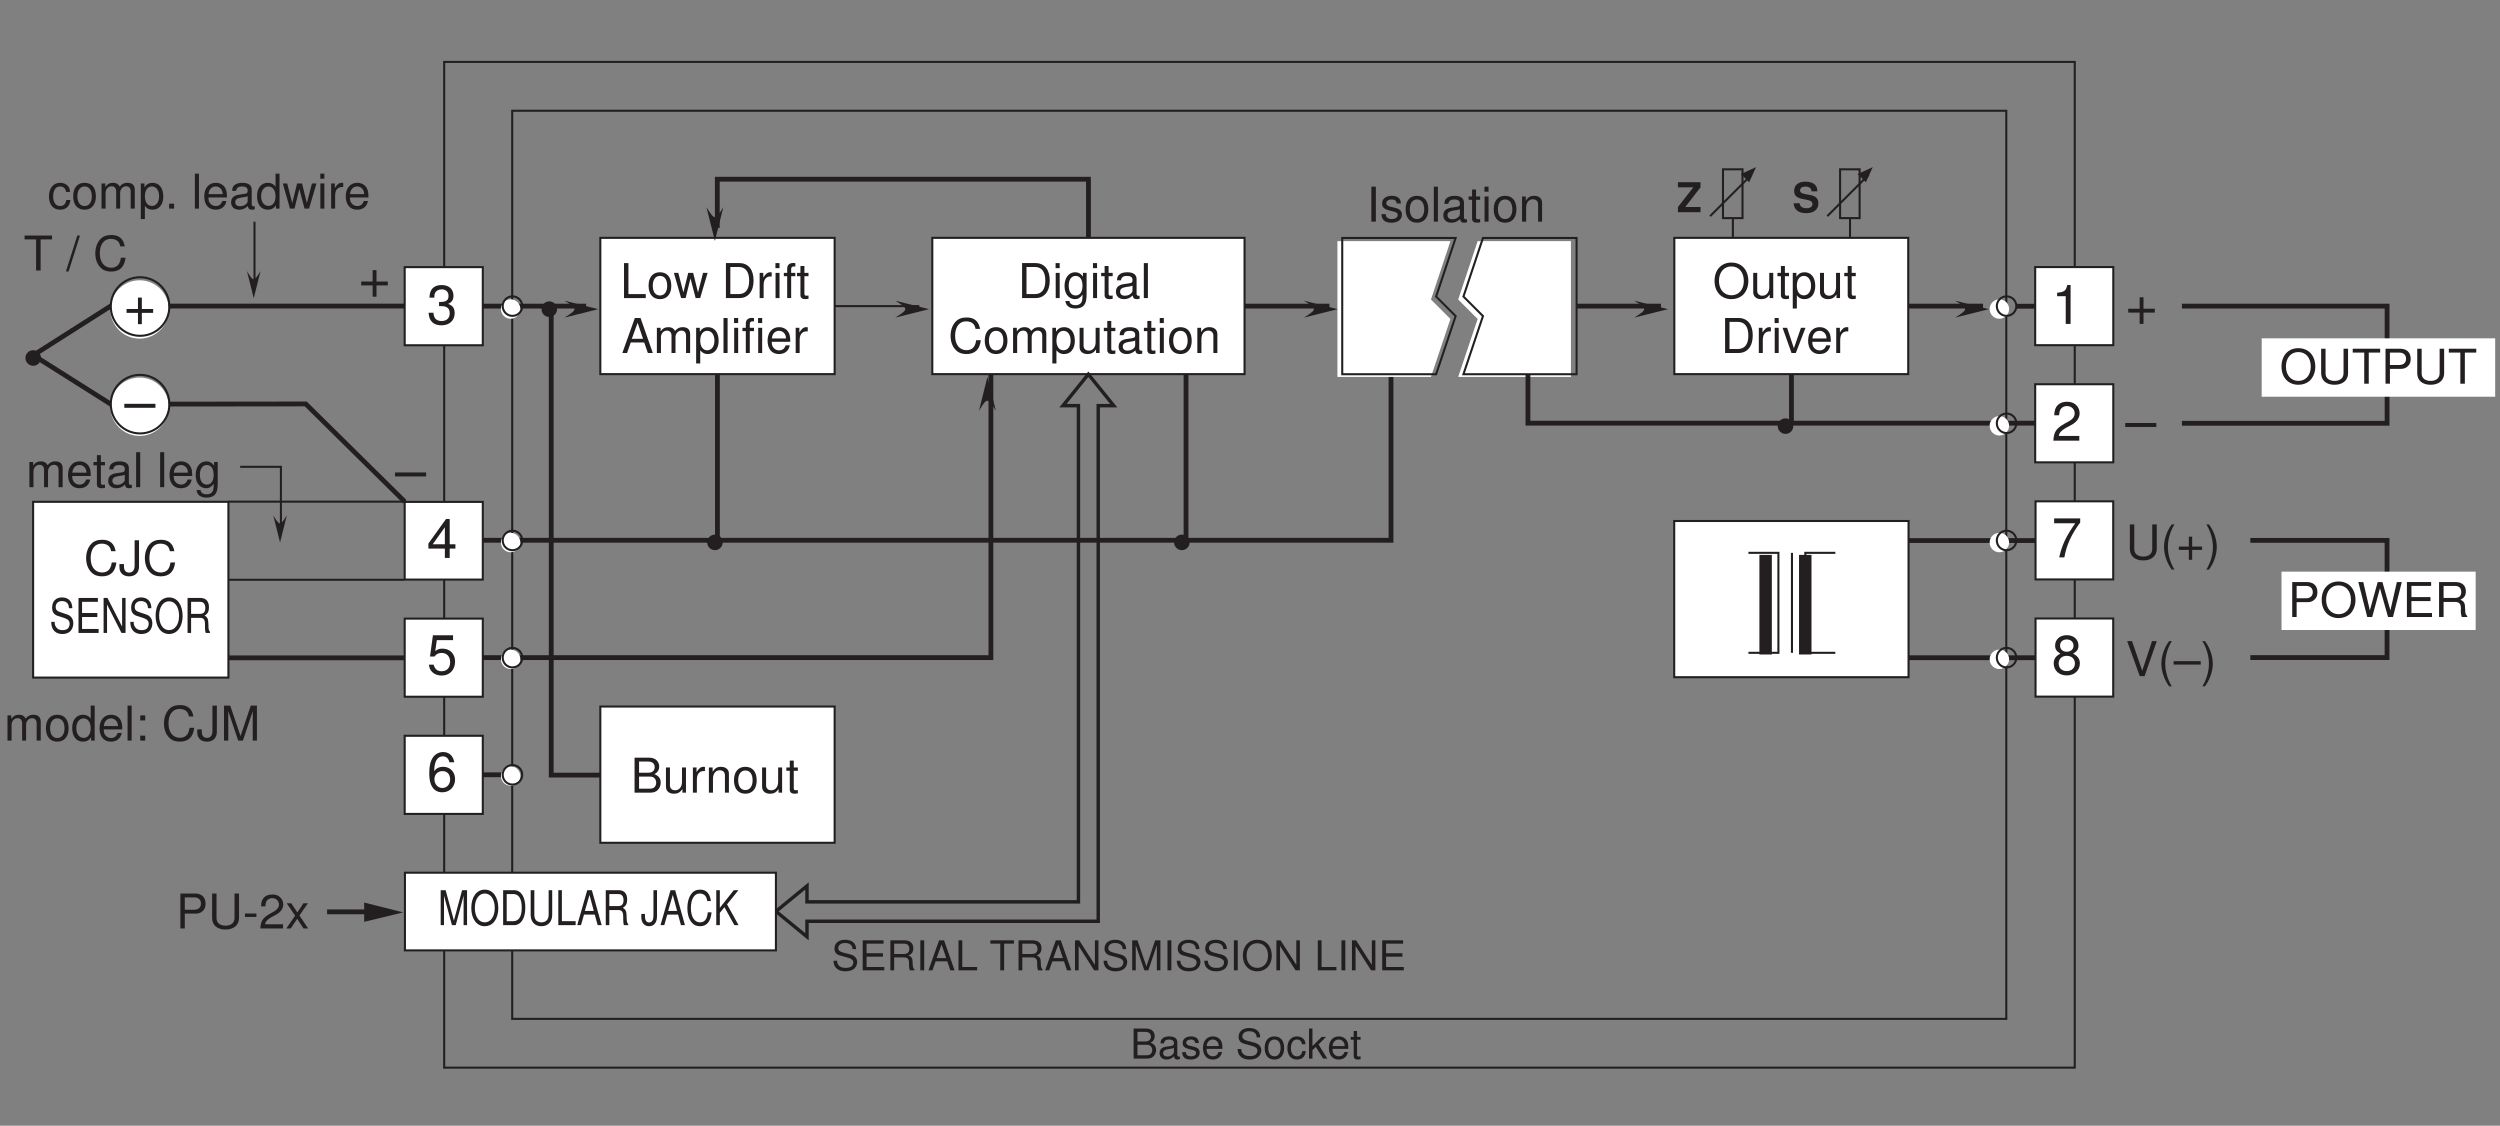 <?xml version="1.0" encoding="UTF-8"?>
<svg xmlns="http://www.w3.org/2000/svg" xmlns:xlink="http://www.w3.org/1999/xlink" width="362.9pt" height="163.41pt" viewBox="0 0 362.9 163.41" version="1.2">
<rect x="0" y="0" width="362.9" height="163.41" fill="#808080" stroke="none"/>
<defs>
<g>
<symbol overflow="visible" id="glyph0-0">
<path style="stroke:none;" d=""/>
</symbol>
<symbol overflow="visible" id="glyph0-1">
<path style="stroke:none;" d="M 4.25 -2.125 L 2.609 -2.125 L 2.609 -3.781 L 2.047 -3.781 L 2.047 -2.125 L 0.391 -2.125 L 0.391 -1.562 L 2.047 -1.562 L 2.047 0.078 L 2.609 0.078 L 2.609 -1.562 L 4.25 -1.562 Z M 4.25 -2.125 "/>
</symbol>
<symbol overflow="visible" id="glyph0-2">
<path style="stroke:none;" d="M 4.469 -2.484 L -0.047 -2.484 L -0.047 -1.906 L 4.469 -1.906 Z M 4.469 -2.484 "/>
</symbol>
<symbol overflow="visible" id="glyph0-3">
<path style="stroke:none;" d="M 2.062 -4.031 L 2.062 0 L 2.766 0 L 2.766 -5.656 L 2.297 -5.656 C 2.062 -4.781 1.891 -4.656 0.812 -4.531 L 0.812 -4.031 Z M 2.062 -4.031 "/>
</symbol>
<symbol overflow="visible" id="glyph0-4">
<path style="stroke:none;" d="M 4.031 -0.688 L 1.062 -0.688 C 1.125 -1.156 1.391 -1.453 2.078 -1.859 L 2.875 -2.281 C 3.672 -2.719 4.078 -3.297 4.078 -4 C 4.078 -4.469 3.875 -4.906 3.547 -5.203 C 3.219 -5.5 2.797 -5.656 2.266 -5.656 C 1.547 -5.656 1.016 -5.391 0.703 -4.922 C 0.5 -4.609 0.422 -4.266 0.391 -3.688 L 1.094 -3.688 C 1.125 -4.078 1.172 -4.297 1.266 -4.484 C 1.453 -4.828 1.812 -5.031 2.234 -5.031 C 2.875 -5.031 3.359 -4.578 3.359 -3.969 C 3.359 -3.531 3.094 -3.141 2.594 -2.859 L 1.859 -2.453 C 0.672 -1.781 0.328 -1.25 0.266 0 L 4.031 0 Z M 4.031 -0.688 "/>
</symbol>
<symbol overflow="visible" id="glyph0-5">
<path style="stroke:none;" d="M 4.141 -5.656 L 0.359 -5.656 L 0.359 -4.953 L 3.422 -4.953 C 2.078 -3.031 1.516 -1.859 1.094 0 L 1.844 0 C 2.156 -1.812 2.875 -3.359 4.141 -5.062 Z M 4.141 -5.656 "/>
</symbol>
<symbol overflow="visible" id="glyph0-6">
<path style="stroke:none;" d="M 3.109 -2.969 C 3.703 -3.328 3.891 -3.609 3.891 -4.141 C 3.891 -5.031 3.203 -5.656 2.188 -5.656 C 1.188 -5.656 0.5 -5.031 0.5 -4.141 C 0.5 -3.625 0.688 -3.328 1.266 -2.969 C 0.609 -2.656 0.297 -2.188 0.297 -1.562 C 0.297 -0.531 1.078 0.188 2.188 0.188 C 3.312 0.188 4.094 -0.531 4.094 -1.562 C 4.094 -2.188 3.766 -2.656 3.109 -2.969 Z M 2.188 -5.031 C 2.781 -5.031 3.172 -4.672 3.172 -4.125 C 3.172 -3.609 2.781 -3.25 2.188 -3.25 C 1.609 -3.25 1.219 -3.609 1.219 -4.141 C 1.219 -4.672 1.609 -5.031 2.188 -5.031 Z M 2.188 -2.656 C 2.891 -2.656 3.375 -2.219 3.375 -1.547 C 3.375 -0.891 2.891 -0.438 2.172 -0.438 C 1.484 -0.438 1.016 -0.891 1.016 -1.547 C 1.016 -2.219 1.484 -2.656 2.188 -2.656 Z M 2.188 -2.656 "/>
</symbol>
<symbol overflow="visible" id="glyph0-7">
<path style="stroke:none;" d="M 1.766 -2.594 L 2.141 -2.594 C 2.922 -2.594 3.312 -2.25 3.312 -1.562 C 3.312 -0.859 2.875 -0.438 2.141 -0.438 C 1.375 -0.438 1 -0.828 0.953 -1.641 L 0.25 -1.641 C 0.281 -1.188 0.359 -0.891 0.5 -0.641 C 0.781 -0.094 1.344 0.188 2.125 0.188 C 3.281 0.188 4.031 -0.516 4.031 -1.578 C 4.031 -2.297 3.75 -2.688 3.078 -2.922 C 3.609 -3.125 3.859 -3.531 3.859 -4.094 C 3.859 -5.062 3.219 -5.656 2.141 -5.656 C 1 -5.656 0.391 -5.031 0.375 -3.828 L 1.078 -3.828 C 1.078 -4.172 1.109 -4.359 1.203 -4.531 C 1.359 -4.844 1.719 -5.031 2.156 -5.031 C 2.766 -5.031 3.141 -4.672 3.141 -4.078 C 3.141 -3.672 3 -3.438 2.688 -3.312 C 2.5 -3.234 2.25 -3.203 1.766 -3.188 Z M 1.766 -2.594 "/>
</symbol>
<symbol overflow="visible" id="glyph0-8">
<path style="stroke:none;" d="M 3.797 -5.656 L 0.875 -5.656 L 0.453 -2.578 L 1.094 -2.578 C 1.422 -2.969 1.703 -3.094 2.141 -3.094 C 2.891 -3.094 3.375 -2.578 3.375 -1.75 C 3.375 -0.938 2.906 -0.438 2.141 -0.438 C 1.516 -0.438 1.141 -0.75 0.984 -1.391 L 0.281 -1.391 C 0.375 -0.922 0.453 -0.703 0.625 -0.5 C 0.938 -0.062 1.516 0.188 2.156 0.188 C 3.297 0.188 4.094 -0.641 4.094 -1.844 C 4.094 -2.953 3.344 -3.719 2.266 -3.719 C 1.859 -3.719 1.547 -3.625 1.219 -3.375 L 1.438 -4.953 L 3.797 -4.953 Z M 3.797 -5.656 "/>
</symbol>
<symbol overflow="visible" id="glyph0-9">
<path style="stroke:none;" d="M 2.609 -1.359 L 2.609 0 L 3.312 0 L 3.312 -1.359 L 4.141 -1.359 L 4.141 -1.984 L 3.312 -1.984 L 3.312 -5.656 L 2.781 -5.656 L 0.219 -2.094 L 0.219 -1.359 Z M 2.609 -1.984 L 0.844 -1.984 L 2.609 -4.453 Z M 2.609 -1.984 "/>
</symbol>
<symbol overflow="visible" id="glyph0-10">
<path style="stroke:none;" d="M 3.969 -4.172 C 3.828 -5.094 3.234 -5.656 2.359 -5.656 C 1.75 -5.656 1.188 -5.344 0.859 -4.844 C 0.5 -4.297 0.344 -3.609 0.344 -2.578 C 0.344 -1.625 0.484 -1.016 0.828 -0.516 C 1.125 -0.062 1.625 0.188 2.234 0.188 C 3.312 0.188 4.094 -0.609 4.094 -1.719 C 4.094 -2.766 3.375 -3.516 2.359 -3.516 C 1.797 -3.516 1.359 -3.297 1.062 -2.891 C 1.062 -4.266 1.516 -5.031 2.312 -5.031 C 2.812 -5.031 3.156 -4.719 3.266 -4.172 Z M 2.266 -2.891 C 2.953 -2.891 3.375 -2.422 3.375 -1.672 C 3.375 -0.953 2.891 -0.438 2.25 -0.438 C 1.594 -0.438 1.094 -0.984 1.094 -1.703 C 1.094 -2.406 1.578 -2.891 2.266 -2.891 Z M 2.266 -2.891 "/>
</symbol>
<symbol overflow="visible" id="glyph1-0">
<path style="stroke:none;" d=""/>
</symbol>
<symbol overflow="visible" id="glyph1-1">
<path style="stroke:none;" d="M 1.359 -5.078 L 0.703 -5.078 L 0.703 0 L 1.359 0 Z M 1.359 -5.078 "/>
</symbol>
<symbol overflow="visible" id="glyph1-2">
<path style="stroke:none;" d="M 3.047 -2.641 C 3.047 -3.359 2.578 -3.75 1.734 -3.75 C 0.875 -3.75 0.328 -3.312 0.328 -2.641 C 0.328 -2.062 0.625 -1.797 1.484 -1.594 L 2.031 -1.453 C 2.438 -1.359 2.594 -1.219 2.594 -0.953 C 2.594 -0.609 2.25 -0.375 1.734 -0.375 C 1.422 -0.375 1.156 -0.469 1.016 -0.625 C 0.922 -0.719 0.891 -0.828 0.844 -1.094 L 0.234 -1.094 C 0.266 -0.25 0.734 0.156 1.688 0.156 C 2.609 0.156 3.203 -0.297 3.203 -1 C 3.203 -1.547 2.891 -1.844 2.172 -2.016 L 1.609 -2.141 C 1.141 -2.266 0.938 -2.406 0.938 -2.672 C 0.938 -3 1.234 -3.219 1.703 -3.219 C 2.172 -3.219 2.422 -3.016 2.438 -2.641 Z M 3.047 -2.641 "/>
</symbol>
<symbol overflow="visible" id="glyph1-3">
<path style="stroke:none;" d="M 1.891 -3.75 C 0.875 -3.75 0.25 -3.031 0.25 -1.797 C 0.25 -0.578 0.859 0.156 1.906 0.156 C 2.922 0.156 3.547 -0.578 3.547 -1.766 C 3.547 -3.031 2.953 -3.75 1.891 -3.75 Z M 1.906 -3.219 C 2.562 -3.219 2.953 -2.688 2.953 -1.781 C 2.953 -0.922 2.547 -0.375 1.906 -0.375 C 1.25 -0.375 0.859 -0.906 0.859 -1.797 C 0.859 -2.672 1.25 -3.219 1.906 -3.219 Z M 1.906 -3.219 "/>
</symbol>
<symbol overflow="visible" id="glyph1-4">
<path style="stroke:none;" d="M 1.062 -5.078 L 0.469 -5.078 L 0.469 0 L 1.062 0 Z M 1.062 -5.078 "/>
</symbol>
<symbol overflow="visible" id="glyph1-5">
<path style="stroke:none;" d="M 3.734 -0.344 C 3.672 -0.328 3.641 -0.328 3.609 -0.328 C 3.406 -0.328 3.297 -0.438 3.297 -0.609 L 3.297 -2.766 C 3.297 -3.406 2.812 -3.75 1.922 -3.75 C 1.391 -3.75 0.953 -3.609 0.703 -3.328 C 0.531 -3.141 0.469 -2.938 0.453 -2.578 L 1.031 -2.578 C 1.094 -3.016 1.359 -3.219 1.891 -3.219 C 2.422 -3.219 2.703 -3.031 2.703 -2.672 L 2.703 -2.516 C 2.703 -2.281 2.562 -2.172 2.109 -2.125 C 1.281 -2.016 1.156 -1.984 0.938 -1.891 C 0.516 -1.719 0.297 -1.391 0.297 -0.922 C 0.297 -0.266 0.75 0.156 1.484 0.156 C 1.953 0.156 2.328 0 2.734 -0.375 C 2.781 0 2.953 0.156 3.328 0.156 C 3.453 0.156 3.547 0.141 3.734 0.094 Z M 2.703 -1.156 C 2.703 -0.953 2.656 -0.844 2.484 -0.672 C 2.25 -0.453 1.953 -0.344 1.609 -0.344 C 1.156 -0.344 0.906 -0.562 0.906 -0.938 C 0.906 -1.312 1.156 -1.516 1.781 -1.609 C 2.391 -1.688 2.516 -1.719 2.703 -1.812 Z M 2.703 -1.156 "/>
</symbol>
<symbol overflow="visible" id="glyph1-6">
<path style="stroke:none;" d="M 1.766 -3.656 L 1.172 -3.656 L 1.172 -4.656 L 0.594 -4.656 L 0.594 -3.656 L 0.094 -3.656 L 0.094 -3.172 L 0.594 -3.172 L 0.594 -0.422 C 0.594 -0.047 0.844 0.156 1.297 0.156 C 1.438 0.156 1.578 0.141 1.766 0.109 L 1.766 -0.375 C 1.688 -0.359 1.609 -0.344 1.484 -0.344 C 1.234 -0.344 1.172 -0.422 1.172 -0.672 L 1.172 -3.172 L 1.766 -3.172 Z M 1.766 -3.656 "/>
</symbol>
<symbol overflow="visible" id="glyph1-7">
<path style="stroke:none;" d="M 1.047 -3.656 L 0.469 -3.656 L 0.469 0 L 1.047 0 Z M 1.047 -5.078 L 0.453 -5.078 L 0.453 -4.344 L 1.047 -4.344 Z M 1.047 -5.078 "/>
</symbol>
<symbol overflow="visible" id="glyph1-8">
<path style="stroke:none;" d="M 0.484 -3.656 L 0.484 0 L 1.078 0 L 1.078 -2.016 C 1.078 -2.766 1.469 -3.25 2.062 -3.25 C 2.516 -3.25 2.812 -2.969 2.812 -2.531 L 2.812 0 L 3.391 0 L 3.391 -2.766 C 3.391 -3.359 2.938 -3.75 2.234 -3.75 C 1.688 -3.75 1.344 -3.547 1.031 -3.031 L 1.031 -3.656 Z M 0.484 -3.656 "/>
</symbol>
<symbol overflow="visible" id="glyph1-9">
<path style="stroke:none;" d="M 1.203 -5.078 L 0.562 -5.078 L 0.562 0 L 3.719 0 L 3.719 -0.578 L 1.203 -0.578 Z M 1.203 -5.078 "/>
</symbol>
<symbol overflow="visible" id="glyph1-10">
<path style="stroke:none;" d="M 3.859 0 L 4.938 -3.656 L 4.281 -3.656 L 3.547 -0.812 L 2.844 -3.656 L 2.125 -3.656 L 1.422 -0.812 L 0.688 -3.656 L 0.047 -3.656 L 1.094 0 L 1.75 0 L 2.453 -2.859 L 3.203 0 Z M 3.859 0 "/>
</symbol>
<symbol overflow="visible" id="glyph1-11">
<path style="stroke:none;" d=""/>
</symbol>
<symbol overflow="visible" id="glyph1-12">
<path style="stroke:none;" d="M 0.625 0 L 2.578 0 C 3.859 0 4.641 -0.969 4.641 -2.547 C 4.641 -4.125 3.875 -5.078 2.578 -5.078 L 0.625 -5.078 Z M 1.266 -0.578 L 1.266 -4.516 L 2.469 -4.516 C 3.469 -4.516 4 -3.828 4 -2.531 C 4 -1.25 3.469 -0.578 2.469 -0.578 Z M 1.266 -0.578 "/>
</symbol>
<symbol overflow="visible" id="glyph1-13">
<path style="stroke:none;" d="M 0.484 -3.656 L 0.484 0 L 1.062 0 L 1.062 -1.891 C 1.062 -2.422 1.203 -2.766 1.484 -2.969 C 1.656 -3.094 1.828 -3.141 2.234 -3.141 L 2.234 -3.734 C 2.141 -3.75 2.094 -3.75 2.016 -3.75 C 1.641 -3.75 1.359 -3.531 1.016 -2.984 L 1.016 -3.656 Z M 0.484 -3.656 "/>
</symbol>
<symbol overflow="visible" id="glyph1-14">
<path style="stroke:none;" d="M 1.797 -3.656 L 1.188 -3.656 L 1.188 -4.219 C 1.188 -4.469 1.328 -4.594 1.594 -4.594 C 1.641 -4.594 1.672 -4.594 1.797 -4.578 L 1.797 -5.062 C 1.672 -5.094 1.594 -5.094 1.469 -5.094 C 0.938 -5.094 0.609 -4.797 0.609 -4.266 L 0.609 -3.656 L 0.125 -3.656 L 0.125 -3.172 L 0.609 -3.172 L 0.609 0 L 1.188 0 L 1.188 -3.172 L 1.797 -3.172 Z M 1.797 -3.656 "/>
</symbol>
<symbol overflow="visible" id="glyph1-15">
<path style="stroke:none;" d="M 3.297 -1.531 L 3.828 0 L 4.547 0 L 2.766 -5.078 L 1.938 -5.078 L 0.125 0 L 0.812 0 L 1.344 -1.531 Z M 3.125 -2.062 L 1.5 -2.062 L 2.344 -4.391 Z M 3.125 -2.062 "/>
</symbol>
<symbol overflow="visible" id="glyph1-16">
<path style="stroke:none;" d="M 0.484 -3.656 L 0.484 0 L 1.078 0 L 1.078 -2.297 C 1.078 -2.828 1.453 -3.25 1.938 -3.25 C 2.359 -3.25 2.609 -2.984 2.609 -2.516 L 2.609 0 L 3.188 0 L 3.188 -2.297 C 3.188 -2.828 3.578 -3.25 4.047 -3.25 C 4.469 -3.25 4.719 -2.969 4.719 -2.516 L 4.719 0 L 5.312 0 L 5.312 -2.734 C 5.312 -3.391 4.938 -3.75 4.25 -3.75 C 3.766 -3.75 3.469 -3.609 3.125 -3.203 C 2.906 -3.594 2.625 -3.75 2.141 -3.75 C 1.656 -3.75 1.344 -3.578 1.031 -3.141 L 1.031 -3.656 Z M 0.484 -3.656 "/>
</symbol>
<symbol overflow="visible" id="glyph1-17">
<path style="stroke:none;" d="M 0.375 1.516 L 0.969 1.516 L 0.969 -0.391 C 1.266 0 1.609 0.156 2.078 0.156 C 3.031 0.156 3.641 -0.594 3.641 -1.766 C 3.641 -2.984 3.047 -3.75 2.078 -3.75 C 1.578 -3.75 1.188 -3.531 0.906 -3.094 L 0.906 -3.656 L 0.375 -3.656 Z M 1.984 -3.219 C 2.625 -3.219 3.031 -2.641 3.031 -1.781 C 3.031 -0.953 2.609 -0.391 1.984 -0.391 C 1.359 -0.391 0.969 -0.938 0.969 -1.797 C 0.969 -2.656 1.359 -3.219 1.984 -3.219 Z M 1.984 -3.219 "/>
</symbol>
<symbol overflow="visible" id="glyph1-18">
<path style="stroke:none;" d="M 3.578 -1.625 C 3.578 -2.188 3.531 -2.516 3.422 -2.797 C 3.188 -3.391 2.641 -3.75 1.953 -3.75 C 0.938 -3.75 0.281 -2.969 0.281 -1.781 C 0.281 -0.578 0.906 0.156 1.938 0.156 C 2.781 0.156 3.359 -0.312 3.5 -1.109 L 2.906 -1.109 C 2.75 -0.625 2.422 -0.375 1.953 -0.375 C 1.594 -0.375 1.281 -0.547 1.078 -0.844 C 0.938 -1.062 0.891 -1.266 0.891 -1.625 Z M 0.906 -2.109 C 0.953 -2.781 1.359 -3.219 1.938 -3.219 C 2.516 -3.219 2.953 -2.75 2.953 -2.141 C 2.953 -2.125 2.953 -2.125 2.953 -2.109 Z M 0.906 -2.109 "/>
</symbol>
<symbol overflow="visible" id="glyph1-19">
<path style="stroke:none;" d="M 2.703 -5.156 C 1.25 -5.156 0.266 -4.094 0.266 -2.5 C 0.266 -0.906 1.25 0.156 2.719 0.156 C 3.328 0.156 3.875 -0.031 4.297 -0.375 C 4.844 -0.844 5.172 -1.625 5.172 -2.453 C 5.172 -4.094 4.203 -5.156 2.703 -5.156 Z M 2.703 -4.594 C 3.812 -4.594 4.516 -3.75 4.516 -2.469 C 4.516 -1.25 3.797 -0.406 2.719 -0.406 C 1.641 -0.406 0.906 -1.25 0.906 -2.5 C 0.906 -3.75 1.641 -4.594 2.703 -4.594 Z M 2.703 -4.594 "/>
</symbol>
<symbol overflow="visible" id="glyph1-20">
<path style="stroke:none;" d="M 3.359 0 L 3.359 -3.656 L 2.781 -3.656 L 2.781 -1.578 C 2.781 -0.844 2.391 -0.344 1.781 -0.344 C 1.328 -0.344 1.031 -0.625 1.031 -1.062 L 1.031 -3.656 L 0.453 -3.656 L 0.453 -0.844 C 0.453 -0.234 0.906 0.156 1.609 0.156 C 2.156 0.156 2.5 -0.031 2.844 -0.516 L 2.844 0 Z M 3.359 0 "/>
</symbol>
<symbol overflow="visible" id="glyph1-21">
<path style="stroke:none;" d="M 1.984 0 L 3.391 -3.656 L 2.734 -3.656 L 1.703 -0.688 L 0.719 -3.656 L 0.062 -3.656 L 1.359 0 Z M 1.984 0 "/>
</symbol>
<symbol overflow="visible" id="glyph1-22">
<path style="stroke:none;" d="M 3.844 -5.078 L 3.844 -1.516 C 3.844 -0.828 3.359 -0.406 2.531 -0.406 C 2.156 -0.406 1.859 -0.5 1.609 -0.672 C 1.359 -0.875 1.234 -1.125 1.234 -1.516 L 1.234 -5.078 L 0.594 -5.078 L 0.594 -1.516 C 0.594 -0.484 1.328 0.156 2.531 0.156 C 3.734 0.156 4.5 -0.5 4.5 -1.516 L 4.5 -5.078 Z M 3.844 -5.078 "/>
</symbol>
<symbol overflow="visible" id="glyph1-23">
<path style="stroke:none;" d="M 2.469 -4.516 L 4.125 -4.516 L 4.125 -5.078 L 0.141 -5.078 L 0.141 -4.516 L 1.812 -4.516 L 1.812 0 L 2.469 0 Z M 2.469 -4.516 "/>
</symbol>
<symbol overflow="visible" id="glyph1-24">
<path style="stroke:none;" d="M 1.281 -2.156 L 2.875 -2.156 C 3.281 -2.156 3.594 -2.266 3.859 -2.516 C 4.172 -2.797 4.297 -3.125 4.297 -3.594 C 4.297 -4.547 3.734 -5.078 2.734 -5.078 L 0.641 -5.078 L 0.641 0 L 1.281 0 Z M 1.281 -2.719 L 1.281 -4.516 L 2.641 -4.516 C 3.25 -4.516 3.625 -4.172 3.625 -3.609 C 3.625 -3.062 3.25 -2.719 2.641 -2.719 Z M 1.281 -2.719 "/>
</symbol>
<symbol overflow="visible" id="glyph1-25">
<path style="stroke:none;" d="M 1.641 -5.078 C 0.953 -4.172 0.516 -2.906 0.516 -1.812 C 0.516 -0.703 0.953 0.562 1.641 1.484 L 2.031 1.484 C 1.422 0.484 1.078 -0.688 1.078 -1.812 C 1.078 -2.906 1.422 -4.094 2.031 -5.078 Z M 1.641 -5.078 "/>
</symbol>
<symbol overflow="visible" id="glyph1-26">
<path style="stroke:none;" d="M 3.719 -1.859 L 2.281 -1.859 L 2.281 -3.297 L 1.797 -3.297 L 1.797 -1.859 L 0.344 -1.859 L 0.344 -1.375 L 1.797 -1.375 L 1.797 0.062 L 2.281 0.062 L 2.281 -1.375 L 3.719 -1.375 Z M 3.719 -1.859 "/>
</symbol>
<symbol overflow="visible" id="glyph1-27">
<path style="stroke:none;" d="M 0.641 1.484 C 1.344 0.562 1.781 -0.703 1.781 -1.797 C 1.781 -2.906 1.344 -4.172 0.641 -5.078 L 0.266 -5.078 C 0.875 -4.078 1.219 -2.906 1.219 -1.797 C 1.219 -0.688 0.875 0.484 0.266 1.484 Z M 0.641 1.484 "/>
</symbol>
<symbol overflow="visible" id="glyph1-28">
<path style="stroke:none;" d="M 2.734 0 L 4.5 -5.078 L 3.812 -5.078 L 2.391 -0.781 L 0.906 -5.078 L 0.203 -5.078 L 2.031 0 Z M 2.734 0 "/>
</symbol>
<symbol overflow="visible" id="glyph1-29">
<path style="stroke:none;" d="M 3.906 -2.172 L -0.031 -2.172 L -0.031 -1.672 L 3.906 -1.672 Z M 3.906 -2.172 "/>
</symbol>
<symbol overflow="visible" id="glyph1-30">
<path style="stroke:none;" d="M 5.188 0 L 6.469 -5.078 L 5.75 -5.078 L 4.812 -0.953 L 3.656 -5.078 L 2.969 -5.078 L 1.828 -0.953 L 0.875 -5.078 L 0.156 -5.078 L 1.453 0 L 2.172 0 L 3.297 -4.172 L 4.469 0 Z M 5.188 0 "/>
</symbol>
<symbol overflow="visible" id="glyph1-31">
<path style="stroke:none;" d="M 1.281 -2.312 L 4.047 -2.312 L 4.047 -2.891 L 1.281 -2.891 L 1.281 -4.516 L 4.141 -4.516 L 4.141 -5.078 L 0.625 -5.078 L 0.625 0 L 4.266 0 L 4.266 -0.578 L 1.281 -0.578 Z M 1.281 -2.312 "/>
</symbol>
<symbol overflow="visible" id="glyph1-32">
<path style="stroke:none;" d="M 1.297 -2.188 L 2.969 -2.188 C 3.547 -2.188 3.812 -1.906 3.812 -1.281 L 3.797 -0.828 C 3.797 -0.516 3.859 -0.203 3.938 0 L 4.734 0 L 4.734 -0.156 C 4.484 -0.328 4.438 -0.516 4.422 -1.188 C 4.422 -2.016 4.281 -2.266 3.734 -2.516 C 4.312 -2.781 4.531 -3.141 4.531 -3.719 C 4.531 -4.594 3.984 -5.078 2.984 -5.078 L 0.641 -5.078 L 0.641 0 L 1.297 0 Z M 1.297 -2.766 L 1.297 -4.516 L 2.859 -4.516 C 3.219 -4.516 3.438 -4.453 3.594 -4.312 C 3.766 -4.172 3.859 -3.938 3.859 -3.625 C 3.859 -3.031 3.547 -2.766 2.859 -2.766 Z M 1.297 -2.766 "/>
</symbol>
<symbol overflow="visible" id="glyph1-33">
<path style="stroke:none;" d="M 2.875 -3.656 L 2.875 -3.125 C 2.578 -3.547 2.219 -3.75 1.75 -3.75 C 0.828 -3.75 0.203 -2.953 0.203 -1.766 C 0.203 -1.156 0.359 -0.672 0.656 -0.328 C 0.938 -0.016 1.328 0.156 1.703 0.156 C 2.172 0.156 2.484 -0.031 2.812 -0.5 L 2.812 -0.312 C 2.812 0.188 2.75 0.484 2.609 0.688 C 2.453 0.906 2.156 1.031 1.797 1.031 C 1.531 1.031 1.297 0.969 1.141 0.844 C 1 0.734 0.953 0.641 0.906 0.422 L 0.328 0.422 C 0.391 1.109 0.922 1.516 1.781 1.516 C 2.328 1.516 2.781 1.344 3.031 1.047 C 3.297 0.719 3.406 0.266 3.406 -0.594 L 3.406 -3.656 Z M 1.812 -3.219 C 2.453 -3.219 2.812 -2.688 2.812 -1.781 C 2.812 -0.906 2.438 -0.375 1.828 -0.375 C 1.188 -0.375 0.812 -0.906 0.812 -1.797 C 0.812 -2.672 1.203 -3.219 1.812 -3.219 Z M 1.812 -3.219 "/>
</symbol>
<symbol overflow="visible" id="glyph1-34">
<path style="stroke:none;" d="M 4.609 -3.5 C 4.406 -4.625 3.766 -5.156 2.656 -5.156 C 1.969 -5.156 1.422 -4.953 1.047 -4.531 C 0.578 -4.031 0.328 -3.297 0.328 -2.484 C 0.328 -1.641 0.594 -0.922 1.078 -0.438 C 1.469 -0.031 1.969 0.156 2.625 0.156 C 3.875 0.156 4.562 -0.516 4.719 -1.859 L 4.047 -1.859 C 4 -1.5 3.922 -1.266 3.812 -1.062 C 3.609 -0.641 3.172 -0.406 2.641 -0.406 C 1.625 -0.406 0.984 -1.219 0.984 -2.484 C 0.984 -3.797 1.594 -4.594 2.578 -4.594 C 2.984 -4.594 3.375 -4.469 3.578 -4.266 C 3.766 -4.094 3.875 -3.875 3.953 -3.5 Z M 4.609 -3.5 "/>
</symbol>
<symbol overflow="visible" id="glyph1-35">
<path style="stroke:none;" d="M 1.984 -2.172 L 0.328 -2.172 L 0.328 -1.672 L 1.984 -1.672 Z M 1.984 -2.172 "/>
</symbol>
<symbol overflow="visible" id="glyph1-36">
<path style="stroke:none;" d="M 3.531 -0.609 L 0.922 -0.609 C 0.984 -1.016 1.219 -1.266 1.812 -1.625 L 2.516 -2 C 3.203 -2.375 3.562 -2.891 3.562 -3.484 C 3.562 -3.906 3.391 -4.281 3.094 -4.547 C 2.812 -4.812 2.453 -4.938 1.984 -4.938 C 1.359 -4.938 0.891 -4.719 0.609 -4.297 C 0.438 -4.031 0.359 -3.734 0.344 -3.219 L 0.969 -3.219 C 0.984 -3.562 1.031 -3.766 1.109 -3.922 C 1.266 -4.219 1.594 -4.406 1.953 -4.406 C 2.516 -4.406 2.938 -4 2.938 -3.484 C 2.938 -3.094 2.703 -2.75 2.266 -2.5 L 1.625 -2.141 C 0.594 -1.547 0.297 -1.094 0.234 0 L 3.531 0 Z M 3.531 -0.609 "/>
</symbol>
<symbol overflow="visible" id="glyph1-37">
<path style="stroke:none;" d="M 2.031 -1.891 L 3.266 -3.656 L 2.609 -3.656 L 1.734 -2.328 L 0.844 -3.656 L 0.188 -3.656 L 1.406 -1.859 L 0.125 0 L 0.781 0 L 1.703 -1.406 L 2.625 0 L 3.297 0 Z M 2.031 -1.891 "/>
</symbol>
<symbol overflow="visible" id="glyph1-38">
<path style="stroke:none;" d="M 1.594 -5.078 L -0.062 0.141 L 0.328 0.141 L 1.984 -5.078 Z M 1.594 -5.078 "/>
</symbol>
<symbol overflow="visible" id="glyph1-39">
<path style="stroke:none;" d="M 2.328 -5.078 L 2.328 -1.5 C 2.328 -1.094 2.281 -0.875 2.156 -0.703 C 2.031 -0.5 1.797 -0.391 1.547 -0.391 C 1.047 -0.391 0.781 -0.703 0.781 -1.297 L 0.781 -1.625 L 0.125 -1.625 L 0.125 -1.188 C 0.125 -0.359 0.656 0.156 1.531 0.156 C 2.422 0.156 2.969 -0.391 2.969 -1.266 L 2.969 -5.078 Z M 2.328 -5.078 "/>
</symbol>
<symbol overflow="visible" id="glyph1-40">
<path style="stroke:none;" d="M 3.453 -5.078 L 2.875 -5.078 L 2.875 -3.188 C 2.625 -3.562 2.234 -3.75 1.75 -3.75 C 0.797 -3.75 0.188 -3 0.188 -1.828 C 0.188 -0.594 0.781 0.156 1.766 0.156 C 2.266 0.156 2.625 -0.031 2.938 -0.484 L 2.938 0 L 3.453 0 Z M 1.844 -3.219 C 2.469 -3.219 2.875 -2.656 2.875 -1.781 C 2.875 -0.938 2.469 -0.391 1.859 -0.391 C 1.219 -0.391 0.781 -0.953 0.781 -1.797 C 0.781 -2.641 1.219 -3.219 1.844 -3.219 Z M 1.844 -3.219 "/>
</symbol>
<symbol overflow="visible" id="glyph1-41">
<path style="stroke:none;" d="M 1.484 -0.719 L 0.766 -0.719 L 0.766 0 L 1.484 0 Z M 1.484 -3.656 L 0.766 -3.656 L 0.766 -2.922 L 1.484 -2.922 Z M 1.484 -3.656 "/>
</symbol>
<symbol overflow="visible" id="glyph1-42">
<path style="stroke:none;" d="M 3.266 0 L 4.688 -4.266 L 4.688 0 L 5.297 0 L 5.297 -5.078 L 4.406 -5.078 L 2.922 -0.656 L 1.422 -5.078 L 0.516 -5.078 L 0.516 0 L 1.141 0 L 1.141 -4.266 L 2.578 0 Z M 3.266 0 "/>
</symbol>
<symbol overflow="visible" id="glyph1-43">
<path style="stroke:none;" d="M 3.281 -2.422 C 3.25 -2.781 3.172 -3.016 3.031 -3.219 C 2.781 -3.547 2.344 -3.75 1.844 -3.75 C 0.859 -3.75 0.219 -2.969 0.219 -1.766 C 0.219 -0.578 0.844 0.156 1.828 0.156 C 2.703 0.156 3.25 -0.359 3.328 -1.25 L 2.734 -1.25 C 2.641 -0.672 2.344 -0.375 1.844 -0.375 C 1.203 -0.375 0.828 -0.906 0.828 -1.766 C 0.828 -2.672 1.203 -3.219 1.828 -3.219 C 2.328 -3.219 2.625 -2.938 2.703 -2.422 Z M 3.281 -2.422 "/>
</symbol>
<symbol overflow="visible" id="glyph1-44">
<path style="stroke:none;" d="M 1.328 -0.719 L 0.609 -0.719 L 0.609 0 L 1.328 0 Z M 1.328 -0.719 "/>
</symbol>
<symbol overflow="visible" id="glyph1-45">
<path style="stroke:none;" d="M 0.547 0 L 2.844 0 C 3.328 0 3.672 -0.125 3.953 -0.422 C 4.203 -0.688 4.344 -1.047 4.344 -1.453 C 4.344 -2.062 4.062 -2.438 3.422 -2.688 C 3.875 -2.906 4.125 -3.281 4.125 -3.797 C 4.125 -4.156 3.984 -4.484 3.719 -4.719 C 3.453 -4.969 3.094 -5.078 2.609 -5.078 L 0.547 -5.078 Z M 1.203 -2.891 L 1.203 -4.516 L 2.453 -4.516 C 2.812 -4.516 3.016 -4.453 3.188 -4.328 C 3.375 -4.188 3.469 -3.984 3.469 -3.703 C 3.469 -3.422 3.375 -3.219 3.188 -3.078 C 3.016 -2.938 2.812 -2.891 2.453 -2.891 Z M 1.203 -0.578 L 1.203 -2.328 L 2.781 -2.328 C 3.094 -2.328 3.297 -2.25 3.453 -2.078 C 3.609 -1.922 3.688 -1.688 3.688 -1.438 C 3.688 -1.203 3.609 -0.969 3.453 -0.812 C 3.297 -0.641 3.094 -0.578 2.781 -0.578 Z M 1.203 -0.578 "/>
</symbol>
<symbol overflow="visible" id="glyph2-0">
<path style="stroke:none;" d=""/>
</symbol>
<symbol overflow="visible" id="glyph2-1">
<path style="stroke:none;" d="M 0.469 0 L 2.438 0 C 2.859 0 3.156 -0.109 3.391 -0.359 C 3.609 -0.594 3.734 -0.906 3.734 -1.25 C 3.734 -1.766 3.484 -2.094 2.938 -2.297 C 3.328 -2.484 3.531 -2.812 3.531 -3.25 C 3.531 -3.578 3.422 -3.859 3.188 -4.062 C 2.969 -4.266 2.656 -4.359 2.25 -4.359 L 0.469 -4.359 Z M 1.031 -2.484 L 1.031 -3.875 L 2.109 -3.875 C 2.422 -3.875 2.594 -3.828 2.734 -3.719 C 2.891 -3.594 2.984 -3.422 2.984 -3.172 C 2.984 -2.938 2.891 -2.766 2.734 -2.641 C 2.594 -2.531 2.422 -2.484 2.109 -2.484 Z M 1.031 -0.484 L 1.031 -2 L 2.391 -2 C 2.656 -2 2.844 -1.922 2.969 -1.781 C 3.094 -1.641 3.172 -1.453 3.172 -1.234 C 3.172 -1.031 3.094 -0.844 2.969 -0.703 C 2.844 -0.562 2.656 -0.484 2.391 -0.484 Z M 1.031 -0.484 "/>
</symbol>
<symbol overflow="visible" id="glyph2-2">
<path style="stroke:none;" d="M 3.203 -0.297 C 3.141 -0.281 3.125 -0.281 3.094 -0.281 C 2.922 -0.281 2.828 -0.375 2.828 -0.531 L 2.828 -2.375 C 2.828 -2.922 2.422 -3.219 1.641 -3.219 C 1.188 -3.219 0.812 -3.094 0.609 -2.859 C 0.453 -2.703 0.406 -2.516 0.391 -2.203 L 0.891 -2.203 C 0.938 -2.594 1.156 -2.766 1.625 -2.766 C 2.078 -2.766 2.328 -2.594 2.328 -2.297 L 2.328 -2.172 C 2.328 -1.953 2.203 -1.859 1.812 -1.812 C 1.094 -1.734 1 -1.703 0.797 -1.625 C 0.438 -1.484 0.25 -1.203 0.25 -0.797 C 0.25 -0.219 0.641 0.141 1.281 0.141 C 1.672 0.141 2 0 2.344 -0.328 C 2.375 0 2.531 0.141 2.859 0.141 C 2.969 0.141 3.047 0.125 3.203 0.078 Z M 2.328 -0.984 C 2.328 -0.812 2.281 -0.719 2.125 -0.578 C 1.922 -0.391 1.688 -0.297 1.391 -0.297 C 1 -0.297 0.766 -0.484 0.766 -0.797 C 0.766 -1.125 1 -1.297 1.531 -1.375 C 2.047 -1.453 2.156 -1.469 2.328 -1.547 Z M 2.328 -0.984 "/>
</symbol>
<symbol overflow="visible" id="glyph2-3">
<path style="stroke:none;" d="M 2.625 -2.266 C 2.609 -2.875 2.203 -3.219 1.484 -3.219 C 0.75 -3.219 0.281 -2.844 0.281 -2.266 C 0.281 -1.781 0.531 -1.547 1.281 -1.359 L 1.734 -1.25 C 2.094 -1.172 2.219 -1.047 2.219 -0.812 C 2.219 -0.516 1.938 -0.328 1.5 -0.328 C 1.234 -0.328 1 -0.406 0.875 -0.531 C 0.797 -0.625 0.766 -0.719 0.734 -0.938 L 0.203 -0.938 C 0.234 -0.203 0.641 0.141 1.453 0.141 C 2.25 0.141 2.75 -0.25 2.75 -0.859 C 2.75 -1.328 2.484 -1.578 1.859 -1.734 L 1.375 -1.844 C 0.969 -1.938 0.797 -2.078 0.797 -2.297 C 0.797 -2.578 1.062 -2.766 1.469 -2.766 C 1.859 -2.766 2.078 -2.594 2.094 -2.266 Z M 2.625 -2.266 "/>
</symbol>
<symbol overflow="visible" id="glyph2-4">
<path style="stroke:none;" d="M 3.062 -1.406 C 3.062 -1.875 3.031 -2.172 2.938 -2.406 C 2.734 -2.922 2.266 -3.219 1.672 -3.219 C 0.797 -3.219 0.234 -2.562 0.234 -1.531 C 0.234 -0.5 0.781 0.141 1.656 0.141 C 2.375 0.141 2.875 -0.266 3 -0.953 L 2.5 -0.953 C 2.359 -0.531 2.078 -0.328 1.688 -0.328 C 1.359 -0.328 1.094 -0.469 0.922 -0.734 C 0.812 -0.906 0.766 -1.094 0.766 -1.406 Z M 0.766 -1.812 C 0.812 -2.391 1.172 -2.766 1.672 -2.766 C 2.156 -2.766 2.531 -2.359 2.531 -1.844 C 2.531 -1.828 2.531 -1.812 2.531 -1.812 Z M 0.766 -1.812 "/>
</symbol>
<symbol overflow="visible" id="glyph2-5">
<path style="stroke:none;" d=""/>
</symbol>
<symbol overflow="visible" id="glyph2-6">
<path style="stroke:none;" d="M 3.562 -3.078 C 3.562 -3.938 2.969 -4.438 1.969 -4.438 C 1.016 -4.438 0.422 -3.938 0.422 -3.156 C 0.422 -2.625 0.703 -2.281 1.281 -2.141 L 2.359 -1.844 C 2.906 -1.703 3.156 -1.484 3.156 -1.141 C 3.156 -0.906 3.031 -0.672 2.844 -0.531 C 2.672 -0.422 2.406 -0.359 2.047 -0.359 C 1.578 -0.359 1.25 -0.469 1.047 -0.719 C 0.875 -0.906 0.812 -1.125 0.812 -1.391 L 0.281 -1.391 C 0.297 -0.984 0.375 -0.719 0.547 -0.484 C 0.844 -0.078 1.344 0.141 2.016 0.141 C 2.531 0.141 2.953 0.016 3.234 -0.203 C 3.531 -0.438 3.719 -0.812 3.719 -1.203 C 3.719 -1.734 3.375 -2.125 2.781 -2.297 L 1.688 -2.578 C 1.172 -2.734 0.969 -2.891 0.969 -3.234 C 0.969 -3.672 1.359 -3.969 1.953 -3.969 C 2.641 -3.969 3.031 -3.656 3.047 -3.078 Z M 3.562 -3.078 "/>
</symbol>
<symbol overflow="visible" id="glyph2-7">
<path style="stroke:none;" d="M 1.625 -3.219 C 0.75 -3.219 0.219 -2.594 0.219 -1.547 C 0.219 -0.484 0.734 0.141 1.641 0.141 C 2.516 0.141 3.047 -0.484 3.047 -1.516 C 3.047 -2.609 2.531 -3.219 1.625 -3.219 Z M 1.641 -2.766 C 2.203 -2.766 2.531 -2.297 2.531 -1.531 C 2.531 -0.797 2.188 -0.328 1.641 -0.328 C 1.078 -0.328 0.734 -0.781 0.734 -1.547 C 0.734 -2.297 1.078 -2.766 1.641 -2.766 Z M 1.641 -2.766 "/>
</symbol>
<symbol overflow="visible" id="glyph2-8">
<path style="stroke:none;" d="M 2.812 -2.078 C 2.797 -2.391 2.734 -2.578 2.609 -2.766 C 2.391 -3.047 2.016 -3.219 1.578 -3.219 C 0.734 -3.219 0.188 -2.562 0.188 -1.516 C 0.188 -0.5 0.719 0.141 1.578 0.141 C 2.328 0.141 2.797 -0.312 2.859 -1.078 L 2.359 -1.078 C 2.266 -0.578 2.016 -0.328 1.578 -0.328 C 1.031 -0.328 0.703 -0.766 0.703 -1.516 C 0.703 -2.297 1.031 -2.766 1.578 -2.766 C 2 -2.766 2.25 -2.516 2.312 -2.078 Z M 2.812 -2.078 "/>
</symbol>
<symbol overflow="visible" id="glyph2-9">
<path style="stroke:none;" d="M 0.844 -4.359 L 0.344 -4.359 L 0.344 0 L 0.844 0 L 0.844 -1.219 L 1.328 -1.703 L 2.391 0 L 3 0 L 1.719 -2.047 L 2.812 -3.141 L 2.172 -3.141 L 0.844 -1.812 Z M 0.844 -4.359 "/>
</symbol>
<symbol overflow="visible" id="glyph2-10">
<path style="stroke:none;" d="M 1.516 -3.141 L 1 -3.141 L 1 -4 L 0.516 -4 L 0.516 -3.141 L 0.078 -3.141 L 0.078 -2.734 L 0.516 -2.734 L 0.516 -0.359 C 0.516 -0.047 0.719 0.141 1.109 0.141 C 1.234 0.141 1.359 0.125 1.516 0.094 L 1.516 -0.328 C 1.453 -0.312 1.375 -0.297 1.281 -0.297 C 1.062 -0.297 1 -0.359 1 -0.578 L 1 -2.734 L 1.516 -2.734 Z M 1.516 -3.141 "/>
</symbol>
<symbol overflow="visible" id="glyph2-11">
<path style="stroke:none;" d="M 1.094 -1.984 L 3.469 -1.984 L 3.469 -2.484 L 1.094 -2.484 L 1.094 -3.875 L 3.562 -3.875 L 3.562 -4.359 L 0.531 -4.359 L 0.531 0 L 3.672 0 L 3.672 -0.484 L 1.094 -0.484 Z M 1.094 -1.984 "/>
</symbol>
<symbol overflow="visible" id="glyph2-12">
<path style="stroke:none;" d="M 1.109 -1.875 L 2.547 -1.875 C 3.047 -1.875 3.266 -1.641 3.266 -1.094 L 3.266 -0.719 C 3.266 -0.438 3.312 -0.172 3.391 0 L 4.062 0 L 4.062 -0.141 C 3.859 -0.281 3.812 -0.438 3.797 -1.016 C 3.797 -1.734 3.688 -1.953 3.203 -2.156 C 3.703 -2.391 3.891 -2.703 3.891 -3.203 C 3.891 -3.953 3.422 -4.359 2.562 -4.359 L 0.562 -4.359 L 0.562 0 L 1.109 0 Z M 1.109 -2.375 L 1.109 -3.875 L 2.453 -3.875 C 2.766 -3.875 2.953 -3.828 3.094 -3.703 C 3.234 -3.578 3.312 -3.375 3.312 -3.125 C 3.312 -2.609 3.047 -2.375 2.453 -2.375 Z M 1.109 -2.375 "/>
</symbol>
<symbol overflow="visible" id="glyph2-13">
<path style="stroke:none;" d="M 1.156 -4.359 L 0.594 -4.359 L 0.594 0 L 1.156 0 Z M 1.156 -4.359 "/>
</symbol>
<symbol overflow="visible" id="glyph2-14">
<path style="stroke:none;" d="M 2.844 -1.312 L 3.281 0 L 3.906 0 L 2.375 -4.359 L 1.656 -4.359 L 0.109 0 L 0.688 0 L 1.156 -1.312 Z M 2.688 -1.781 L 1.297 -1.781 L 2.016 -3.766 Z M 2.688 -1.781 "/>
</symbol>
<symbol overflow="visible" id="glyph2-15">
<path style="stroke:none;" d="M 1.031 -4.359 L 0.484 -4.359 L 0.484 0 L 3.188 0 L 3.188 -0.484 L 1.031 -0.484 Z M 1.031 -4.359 "/>
</symbol>
<symbol overflow="visible" id="glyph2-16">
<path style="stroke:none;" d="M 2.125 -3.875 L 3.547 -3.875 L 3.547 -4.359 L 0.125 -4.359 L 0.125 -3.875 L 1.562 -3.875 L 1.562 0 L 2.125 0 Z M 2.125 -3.875 "/>
</symbol>
<symbol overflow="visible" id="glyph2-17">
<path style="stroke:none;" d="M 3.859 -4.359 L 3.344 -4.359 L 3.344 -0.797 L 1.062 -4.359 L 0.453 -4.359 L 0.453 0 L 0.984 0 L 0.984 -3.531 L 3.234 0 L 3.859 0 Z M 3.859 -4.359 "/>
</symbol>
<symbol overflow="visible" id="glyph2-18">
<path style="stroke:none;" d="M 2.797 0 L 4.031 -3.656 L 4.031 0 L 4.547 0 L 4.547 -4.359 L 3.781 -4.359 L 2.516 -0.562 L 1.219 -4.359 L 0.453 -4.359 L 0.453 0 L 0.969 0 L 0.969 -3.656 L 2.219 0 Z M 2.797 0 "/>
</symbol>
<symbol overflow="visible" id="glyph2-19">
<path style="stroke:none;" d="M 2.328 -4.438 C 1.078 -4.438 0.234 -3.516 0.234 -2.141 C 0.234 -0.781 1.078 0.141 2.328 0.141 C 2.859 0.141 3.328 -0.031 3.688 -0.328 C 4.156 -0.719 4.438 -1.406 4.438 -2.109 C 4.438 -3.516 3.609 -4.438 2.328 -4.438 Z M 2.328 -3.938 C 3.266 -3.938 3.891 -3.219 3.891 -2.125 C 3.891 -1.078 3.25 -0.359 2.328 -0.359 C 1.406 -0.359 0.781 -1.078 0.781 -2.141 C 0.781 -3.219 1.406 -3.938 2.328 -3.938 Z M 2.328 -3.938 "/>
</symbol>
<symbol overflow="visible" id="glyph3-0">
<path style="stroke:none;" d=""/>
</symbol>
<symbol overflow="visible" id="glyph3-1">
<path style="stroke:none;" d="M 3.625 -3.031 C 3.625 -3.438 3.547 -3.703 3.328 -3.938 C 3.031 -4.266 2.547 -4.438 1.922 -4.438 C 0.875 -4.438 0.266 -3.938 0.266 -3.094 C 0.266 -2.422 0.609 -2.094 1.5 -1.922 L 2.109 -1.797 C 2.703 -1.688 2.922 -1.516 2.922 -1.172 C 2.922 -0.797 2.594 -0.578 2.047 -0.578 C 1.438 -0.578 1.094 -0.844 1.062 -1.297 L 0.188 -1.297 C 0.25 -0.375 0.891 0.141 2 0.141 C 3.125 0.141 3.781 -0.391 3.781 -1.281 C 3.781 -1.969 3.438 -2.328 2.641 -2.484 L 1.953 -2.609 C 1.312 -2.734 1.125 -2.859 1.125 -3.172 C 1.125 -3.5 1.422 -3.719 1.875 -3.719 C 2.453 -3.719 2.766 -3.484 2.797 -3.031 Z M 3.625 -3.031 "/>
</symbol>
<symbol overflow="visible" id="glyph3-2">
<path style="stroke:none;" d="M 3.453 -4.359 L 0.172 -4.359 L 0.172 -3.609 L 2.406 -3.609 L 0.172 -0.75 L 0.172 0 L 3.453 0 L 3.453 -0.75 L 1.234 -0.75 L 3.453 -3.609 Z M 3.453 -4.359 "/>
</symbol>
<symbol overflow="visible" id="glyph4-0">
<path style="stroke:none;" d=""/>
</symbol>
<symbol overflow="visible" id="glyph4-1">
<path style="stroke:none;" d="M 2.609 0 L 3.75 -4.266 L 3.75 0 L 4.25 0 L 4.25 -5.078 L 3.531 -5.078 L 2.344 -0.656 L 1.141 -5.078 L 0.422 -5.078 L 0.422 0 L 0.906 0 L 0.906 -4.266 L 2.062 0 Z M 2.609 0 "/>
</symbol>
<symbol overflow="visible" id="glyph4-2">
<path style="stroke:none;" d="M 2.172 -5.156 C 1 -5.156 0.219 -4.094 0.219 -2.5 C 0.219 -0.906 1 0.156 2.172 0.156 C 2.672 0.156 3.109 -0.031 3.438 -0.375 C 3.875 -0.844 4.141 -1.625 4.141 -2.453 C 4.141 -4.094 3.359 -5.156 2.172 -5.156 Z M 2.172 -4.594 C 3.047 -4.594 3.625 -3.75 3.625 -2.469 C 3.625 -1.25 3.031 -0.406 2.172 -0.406 C 1.312 -0.406 0.734 -1.25 0.734 -2.5 C 0.734 -3.75 1.312 -4.594 2.172 -4.594 Z M 2.172 -4.594 "/>
</symbol>
<symbol overflow="visible" id="glyph4-3">
<path style="stroke:none;" d="M 0.5 0 L 2.062 0 C 3.094 0 3.719 -0.969 3.719 -2.547 C 3.719 -4.125 3.094 -5.078 2.062 -5.078 L 0.5 -5.078 Z M 1.016 -0.578 L 1.016 -4.516 L 1.969 -4.516 C 2.781 -4.516 3.203 -3.828 3.203 -2.531 C 3.203 -1.25 2.781 -0.578 1.969 -0.578 Z M 1.016 -0.578 "/>
</symbol>
<symbol overflow="visible" id="glyph4-4">
<path style="stroke:none;" d="M 3.078 -5.078 L 3.078 -1.516 C 3.078 -0.828 2.688 -0.406 2.031 -0.406 C 1.734 -0.406 1.484 -0.5 1.281 -0.672 C 1.094 -0.875 1 -1.125 1 -1.516 L 1 -5.078 L 0.469 -5.078 L 0.469 -1.516 C 0.469 -0.484 1.062 0.156 2.031 0.156 C 2.984 0.156 3.594 -0.5 3.594 -1.516 L 3.594 -5.078 Z M 3.078 -5.078 "/>
</symbol>
<symbol overflow="visible" id="glyph4-5">
<path style="stroke:none;" d="M 0.969 -5.078 L 0.453 -5.078 L 0.453 0 L 2.969 0 L 2.969 -0.578 L 0.969 -0.578 Z M 0.969 -5.078 "/>
</symbol>
<symbol overflow="visible" id="glyph4-6">
<path style="stroke:none;" d="M 2.641 -1.531 L 3.062 0 L 3.641 0 L 2.219 -5.078 L 1.547 -5.078 L 0.094 0 L 0.641 0 L 1.078 -1.531 Z M 2.5 -2.062 L 1.203 -2.062 L 1.875 -4.391 Z M 2.5 -2.062 "/>
</symbol>
<symbol overflow="visible" id="glyph4-7">
<path style="stroke:none;" d="M 1.031 -2.188 L 2.375 -2.188 C 2.844 -2.188 3.047 -1.906 3.047 -1.281 L 3.047 -0.828 C 3.047 -0.516 3.078 -0.203 3.156 0 L 3.781 0 L 3.781 -0.156 C 3.594 -0.328 3.547 -0.516 3.547 -1.188 C 3.531 -2.016 3.438 -2.266 2.984 -2.516 C 3.453 -2.781 3.625 -3.141 3.625 -3.719 C 3.625 -4.594 3.188 -5.078 2.391 -5.078 L 0.516 -5.078 L 0.516 0 L 1.031 0 Z M 1.031 -2.766 L 1.031 -4.516 L 2.297 -4.516 C 2.578 -4.516 2.75 -4.453 2.875 -4.312 C 3.016 -4.172 3.094 -3.938 3.094 -3.625 C 3.094 -3.031 2.844 -2.766 2.297 -2.766 Z M 1.031 -2.766 "/>
</symbol>
<symbol overflow="visible" id="glyph4-8">
<path style="stroke:none;" d=""/>
</symbol>
<symbol overflow="visible" id="glyph4-9">
<path style="stroke:none;" d="M 1.859 -5.078 L 1.859 -1.5 C 1.859 -1.094 1.828 -0.875 1.734 -0.703 C 1.625 -0.5 1.438 -0.391 1.234 -0.391 C 0.844 -0.391 0.625 -0.703 0.625 -1.297 L 0.625 -1.625 L 0.094 -1.625 L 0.094 -1.188 C 0.094 -0.359 0.531 0.156 1.234 0.156 C 1.938 0.156 2.375 -0.391 2.375 -1.266 L 2.375 -5.078 Z M 1.859 -5.078 "/>
</symbol>
<symbol overflow="visible" id="glyph4-10">
<path style="stroke:none;" d="M 3.688 -3.5 C 3.531 -4.625 3.016 -5.156 2.125 -5.156 C 1.578 -5.156 1.141 -4.953 0.844 -4.531 C 0.469 -4.031 0.266 -3.297 0.266 -2.484 C 0.266 -1.641 0.469 -0.922 0.859 -0.438 C 1.172 -0.031 1.578 0.156 2.109 0.156 C 3.094 0.156 3.656 -0.516 3.781 -1.859 L 3.234 -1.859 C 3.203 -1.5 3.141 -1.266 3.062 -1.062 C 2.891 -0.641 2.547 -0.406 2.109 -0.406 C 1.297 -0.406 0.781 -1.219 0.781 -2.484 C 0.781 -3.797 1.281 -4.594 2.062 -4.594 C 2.391 -4.594 2.703 -4.469 2.859 -4.266 C 3.016 -4.094 3.094 -3.875 3.156 -3.5 Z M 3.688 -3.5 "/>
</symbol>
<symbol overflow="visible" id="glyph4-11">
<path style="stroke:none;" d="M 0.953 -1.781 L 1.625 -2.609 L 3.062 0 L 3.672 0 L 2 -3.016 L 3.656 -5.078 L 2.984 -5.078 L 0.953 -2.516 L 0.953 -5.078 L 0.438 -5.078 L 0.438 0 L 0.953 0 Z M 0.953 -1.781 "/>
</symbol>
<symbol overflow="visible" id="glyph4-12">
<path style="stroke:none;" d="M 3.328 -3.594 C 3.312 -4.578 2.766 -5.156 1.828 -5.156 C 0.938 -5.156 0.391 -4.594 0.391 -3.672 C 0.391 -3.047 0.656 -2.656 1.188 -2.484 L 2.203 -2.156 C 2.703 -1.984 2.938 -1.734 2.938 -1.328 C 2.938 -1.062 2.828 -0.781 2.656 -0.625 C 2.5 -0.484 2.234 -0.406 1.906 -0.406 C 1.469 -0.406 1.172 -0.547 0.969 -0.844 C 0.812 -1.062 0.75 -1.297 0.766 -1.609 L 0.266 -1.609 C 0.266 -1.156 0.344 -0.844 0.5 -0.562 C 0.781 -0.094 1.25 0.156 1.875 0.156 C 2.359 0.156 2.75 0.016 3.016 -0.234 C 3.297 -0.5 3.469 -0.953 3.469 -1.391 C 3.469 -2.016 3.156 -2.484 2.594 -2.672 L 1.578 -3.016 C 1.094 -3.172 0.906 -3.375 0.906 -3.766 C 0.906 -4.281 1.266 -4.625 1.812 -4.625 C 2.469 -4.625 2.828 -4.25 2.828 -3.594 Z M 3.328 -3.594 "/>
</symbol>
<symbol overflow="visible" id="glyph4-13">
<path style="stroke:none;" d="M 1.016 -2.312 L 3.234 -2.312 L 3.234 -2.891 L 1.016 -2.891 L 1.016 -4.516 L 3.312 -4.516 L 3.312 -5.078 L 0.5 -5.078 L 0.5 0 L 3.422 0 L 3.422 -0.578 L 1.016 -0.578 Z M 1.016 -2.312 "/>
</symbol>
<symbol overflow="visible" id="glyph4-14">
<path style="stroke:none;" d="M 3.609 -5.078 L 3.109 -5.078 L 3.109 -0.922 L 0.984 -5.078 L 0.422 -5.078 L 0.422 0 L 0.922 0 L 0.922 -4.125 L 3.016 0 L 3.609 0 Z M 3.609 -5.078 "/>
</symbol>
</g>
<clipPath id="clip1">
  <path d="M 0.602 40 L 63 40 L 63 78 L 0.602 78 Z M 0.602 40 "/>
</clipPath>
<clipPath id="clip2">
  <path d="M 328 49 L 362.199 49 L 362.199 58 L 328 58 Z M 328 49 "/>
</clipPath>
</defs>
<g id="surface1">
<path style="fill:none;stroke-width:7;stroke-linecap:butt;stroke-linejoin:miter;stroke:rgb(13.73%,12.16%,12.549%);stroke-opacity:1;stroke-miterlimit:4;" d="M 694.79 843.953 L 2013.166 843.953 L 2013.166 1084.976 " transform="matrix(0.1,0,0,-0.1,0.603,162.822)"/>
<g clip-path="url(#clip1)" clip-rule="nonzero">
<path style="fill:none;stroke-width:7;stroke-linecap:butt;stroke-linejoin:miter;stroke:rgb(13.73%,12.16%,12.549%);stroke-opacity:1;stroke-miterlimit:4;" d="M 581.531 1183.926 L 154.487 1183.926 L 42.326 1112.575 L 154.801 1041.539 L 437.772 1041.852 L 581.531 899.975 " transform="matrix(0.1,0,0,-0.1,0.603,162.822)"/>
</g>
<path style="fill:none;stroke-width:7;stroke-linecap:butt;stroke-linejoin:miter;stroke:rgb(13.73%,12.16%,12.549%);stroke-opacity:1;stroke-miterlimit:4;" d="M 1432.366 1084.858 L 1432.366 673.613 L 694.555 673.613 " transform="matrix(0.1,0,0,-0.1,0.603,162.822)"/>
<path style="fill-rule:nonzero;fill:rgb(100%,100%,100%);fill-opacity:1;stroke-width:3;stroke-linecap:butt;stroke-linejoin:miter;stroke:rgb(13.73%,12.16%,12.549%);stroke-opacity:1;stroke-miterlimit:4;" d="M 2424.254 645.191 L 2764.423 645.191 L 2764.423 871.944 L 2424.254 871.944 Z M 2424.254 645.191 " transform="matrix(0.1,0,0,-0.1,0.603,162.822)"/>
<path style="fill:none;stroke-width:3;stroke-linecap:butt;stroke-linejoin:miter;stroke:rgb(13.73%,12.16%,12.549%);stroke-opacity:1;stroke-miterlimit:4;" d="M 737.483 149.227 L 2906.301 149.227 L 2906.301 1467.446 L 737.483 1467.446 Z M 737.483 149.227 " transform="matrix(0.1,0,0,-0.1,0.603,162.822)"/>
<path style="fill:none;stroke-width:3;stroke-linecap:butt;stroke-linejoin:miter;stroke:rgb(13.73%,12.16%,12.549%);stroke-opacity:1;stroke-miterlimit:4;" d="M 638.729 78.425 L 3005.682 78.425 L 3005.682 1538.326 L 638.729 1538.326 Z M 638.729 78.425 " transform="matrix(0.1,0,0,-0.1,0.603,162.822)"/>
<path style="fill:none;stroke-width:7;stroke-linecap:butt;stroke-linejoin:miter;stroke:rgb(13.73%,12.16%,12.549%);stroke-opacity:1;stroke-miterlimit:4;" d="M 2764.423 843.561 L 2948.798 843.561 " transform="matrix(0.1,0,0,-0.1,0.603,162.822)"/>
<path style="fill:none;stroke-width:7;stroke-linecap:butt;stroke-linejoin:miter;stroke:rgb(13.73%,12.16%,12.549%);stroke-opacity:1;stroke-miterlimit:4;" d="M 2764.423 673.457 L 2948.798 673.457 " transform="matrix(0.1,0,0,-0.1,0.603,162.822)"/>
<path style="fill:none;stroke-width:7;stroke-linecap:butt;stroke-linejoin:miter;stroke:rgb(13.73%,12.16%,12.549%);stroke-opacity:1;stroke-miterlimit:4;" d="M 844.744 1183.847 L 694.555 1183.847 " transform="matrix(0.1,0,0,-0.1,0.603,162.822)"/>
<path style="fill:none;stroke-width:7;stroke-linecap:butt;stroke-linejoin:miter;stroke:rgb(13.73%,12.16%,12.549%);stroke-opacity:1;stroke-miterlimit:4;" d="M 3161.242 1013.782 L 3459.071 1013.782 L 3459.071 1183.847 L 3161.242 1183.847 " transform="matrix(0.1,0,0,-0.1,0.603,162.822)"/>
<g style="fill:rgb(13.73%,12.16%,12.549%);fill-opacity:1;">
  <use xlink:href="#glyph0-1" x="308.543" y="46.94"/>
</g>
<g style="fill:rgb(13.73%,12.16%,12.549%);fill-opacity:1;">
  <use xlink:href="#glyph0-2" x="308.543" y="63.887"/>
</g>
<path style=" stroke:none;fill-rule:nonzero;fill:rgb(100%,100%,100%);fill-opacity:1;" d="M 74.121 46.273 C 74.902 46.273 75.535 45.641 75.535 44.863 C 75.535 44.082 74.902 43.449 74.121 43.449 C 73.344 43.449 72.711 44.082 72.711 44.863 C 72.711 45.641 73.344 46.273 74.121 46.273 "/>
<path style="fill:none;stroke-width:3;stroke-linecap:butt;stroke-linejoin:miter;stroke:rgb(13.73%,12.16%,12.549%);stroke-opacity:1;stroke-miterlimit:4;" d="M 737.836 1169.695 C 745.676 1169.695 752.027 1176.046 752.027 1183.847 C 752.027 1191.688 745.676 1198.039 737.836 1198.039 C 730.034 1198.039 723.683 1191.688 723.683 1183.847 C 723.683 1176.046 730.034 1169.695 737.836 1169.695 Z M 737.836 1169.695 " transform="matrix(0.1,0,0,-0.1,0.603,162.822)"/>
<path style=" stroke:none;fill-rule:nonzero;fill:rgb(100%,100%,100%);fill-opacity:1;" d="M 214.496 35.004 L 211.672 43.477 L 214.496 46.301 L 211.672 54.711 L 228.035 54.711 L 228.035 35.004 L 214.496 35.004 "/>
<path style="fill:none;stroke-width:3;stroke-linecap:butt;stroke-linejoin:miter;stroke:rgb(13.73%,12.16%,12.549%);stroke-opacity:1;stroke-miterlimit:4;" d="M 2146.654 1282.797 L 2118.31 1197.765 L 2146.654 1169.42 L 2118.31 1085.015 L 2282.534 1085.015 L 2282.534 1282.797 Z M 2146.654 1282.797 " transform="matrix(0.1,0,0,-0.1,0.603,162.822)"/>
<path style=" stroke:none;fill-rule:nonzero;fill:rgb(100%,100%,100%);fill-opacity:1;" d="M 207.719 54.711 L 210.543 46.301 L 207.719 43.477 L 210.543 35.004 L 194.141 35.004 L 194.141 54.715 L 207.719 54.711 "/>
<path style="fill:none;stroke-width:3;stroke-linecap:butt;stroke-linejoin:miter;stroke:rgb(13.73%,12.16%,12.549%);stroke-opacity:1;stroke-miterlimit:4;" d="M 2078.636 1085.015 L 2106.98 1169.42 L 2078.636 1197.765 L 2106.98 1282.797 L 1942.364 1282.797 L 1942.364 1084.976 Z M 2078.636 1085.015 " transform="matrix(0.1,0,0,-0.1,0.603,162.822)"/>
<path style=" stroke:none;fill-rule:nonzero;fill:rgb(100%,100%,100%);fill-opacity:1;" d="M 290.227 46.273 C 291.008 46.273 291.641 45.641 291.641 44.863 C 291.641 44.082 291.008 43.449 290.227 43.449 C 289.449 43.449 288.816 44.082 288.816 44.863 C 288.816 45.641 289.449 46.273 290.227 46.273 "/>
<path style="fill:none;stroke-width:3;stroke-linecap:butt;stroke-linejoin:miter;stroke:rgb(13.73%,12.16%,12.549%);stroke-opacity:1;stroke-miterlimit:4;" d="M 2906.693 1169.695 C 2914.534 1169.695 2920.885 1176.046 2920.885 1183.847 C 2920.885 1191.688 2914.534 1198.039 2906.693 1198.039 C 2898.892 1198.039 2892.541 1191.688 2892.541 1183.847 C 2892.541 1176.046 2898.892 1169.695 2906.693 1169.695 Z M 2906.693 1169.695 " transform="matrix(0.1,0,0,-0.1,0.603,162.822)"/>
<path style=" stroke:none;fill-rule:nonzero;fill:rgb(13.73%,12.16%,12.549%);fill-opacity:1;" d="M 81.938 43.648 L 86.852 44.879 L 81.938 46.105 C 83.906 44.879 83.852 44.82 81.938 43.648 "/>
<path style="fill:none;stroke-width:3;stroke-linecap:butt;stroke-linejoin:miter;stroke:rgb(13.73%,12.16%,12.549%);stroke-opacity:1;stroke-miterlimit:4;" d="M 1328.476 1183.847 L 1205.181 1183.847 " transform="matrix(0.1,0,0,-0.1,0.603,162.822)"/>
<path style=" stroke:none;fill-rule:nonzero;fill:rgb(13.73%,12.16%,12.549%);fill-opacity:1;" d="M 129.949 43.648 L 134.867 44.879 L 129.949 46.105 C 131.922 44.879 131.867 44.82 129.949 43.648 "/>
<path style="fill:none;stroke-width:7;stroke-linecap:butt;stroke-linejoin:miter;stroke:rgb(13.73%,12.16%,12.549%);stroke-opacity:1;stroke-miterlimit:4;" d="M 2405.005 1183.847 L 2282.338 1183.847 " transform="matrix(0.1,0,0,-0.1,0.603,162.822)"/>
<path style=" stroke:none;fill-rule:nonzero;fill:rgb(13.73%,12.16%,12.549%);fill-opacity:1;" d="M 237.215 43.648 L 242.133 44.879 L 237.215 46.105 C 239.184 44.879 239.133 44.82 237.215 43.648 "/>
<path style=" stroke:none;fill-rule:nonzero;fill:rgb(13.73%,12.16%,12.549%);fill-opacity:1;" d="M 283.797 43.648 L 288.711 44.879 L 283.797 46.105 C 285.766 44.879 285.715 44.82 283.797 43.648 "/>
<path style="fill:none;stroke-width:7;stroke-linecap:butt;stroke-linejoin:miter;stroke:rgb(13.73%,12.16%,12.549%);stroke-opacity:1;stroke-miterlimit:4;" d="M 2921.316 1183.691 L 2948.798 1183.691 " transform="matrix(0.1,0,0,-0.1,0.603,162.822)"/>
<g style="fill:rgb(13.73%,12.16%,12.549%);fill-opacity:1;">
  <use xlink:href="#glyph1-1" x="198.36" y="32.173"/>
  <use xlink:href="#glyph1-2" x="200.299" y="32.173"/>
  <use xlink:href="#glyph1-3" x="203.786" y="32.173"/>
  <use xlink:href="#glyph1-4" x="207.664" y="32.173"/>
  <use xlink:href="#glyph1-5" x="209.213" y="32.173"/>
  <use xlink:href="#glyph1-6" x="213.091" y="32.173"/>
  <use xlink:href="#glyph1-7" x="215.03" y="32.173"/>
  <use xlink:href="#glyph1-3" x="216.578" y="32.173"/>
  <use xlink:href="#glyph1-8" x="220.456" y="32.173"/>
</g>
<path style="fill:none;stroke-width:7;stroke-linecap:butt;stroke-linejoin:miter;stroke:rgb(13.73%,12.16%,12.549%);stroke-opacity:1;stroke-miterlimit:4;" d="M 2211.928 1084.976 L 2211.928 1013.939 L 2948.798 1013.939 " transform="matrix(0.1,0,0,-0.1,0.603,162.822)"/>
<path style="fill:none;stroke-width:7;stroke-linecap:butt;stroke-linejoin:miter;stroke:rgb(13.73%,12.16%,12.549%);stroke-opacity:1;stroke-miterlimit:4;" d="M 1035.391 1084.976 L 1035.391 843.953 " transform="matrix(0.1,0,0,-0.1,0.603,162.822)"/>
<path style=" stroke:none;fill-rule:nonzero;fill:rgb(13.73%,12.16%,12.549%);fill-opacity:1;" d="M 103.781 79.863 C 104.402 79.863 104.91 79.355 104.91 78.73 C 104.91 78.109 104.402 77.602 103.781 77.602 C 103.156 77.602 102.652 78.109 102.652 78.73 C 102.652 79.355 103.156 79.863 103.781 79.863 "/>
<path style=" stroke:none;fill-rule:nonzero;fill:rgb(13.73%,12.16%,12.549%);fill-opacity:1;" d="M 259.184 62.984 C 259.809 62.984 260.312 62.48 260.312 61.855 C 260.312 61.23 259.809 60.727 259.184 60.727 C 258.559 60.727 258.055 61.23 258.055 61.855 C 258.055 62.48 258.559 62.984 259.184 62.984 "/>
<path style=" stroke:none;fill-rule:nonzero;fill:rgb(100%,100%,100%);fill-opacity:1;" d="M 290.227 63.223 C 291.008 63.223 291.641 62.59 291.641 61.809 C 291.641 61.031 291.008 60.398 290.227 60.398 C 289.449 60.398 288.816 61.031 288.816 61.809 C 288.816 62.59 289.449 63.223 290.227 63.223 "/>
<path style="fill:none;stroke-width:3;stroke-linecap:butt;stroke-linejoin:miter;stroke:rgb(13.73%,12.16%,12.549%);stroke-opacity:1;stroke-miterlimit:4;" d="M 2906.693 999.591 C 2914.534 999.591 2920.885 1005.942 2920.885 1013.782 C 2920.885 1021.584 2914.534 1027.935 2906.693 1027.935 C 2898.892 1027.935 2892.541 1021.584 2892.541 1013.782 C 2892.541 1005.942 2898.892 999.591 2906.693 999.591 Z M 2906.693 999.591 " transform="matrix(0.1,0,0,-0.1,0.603,162.822)"/>
<path style="fill:none;stroke-width:3;stroke-linecap:butt;stroke-linejoin:miter;stroke:rgb(13.73%,12.16%,12.549%);stroke-opacity:1;stroke-miterlimit:4;" d="M 2921.316 1013.626 L 2948.798 1013.626 " transform="matrix(0.1,0,0,-0.1,0.603,162.822)"/>
<path style=" stroke:none;fill-rule:nonzero;fill:rgb(100%,100%,100%);fill-opacity:1;" d="M 74.121 80.168 C 74.902 80.168 75.535 79.535 75.535 78.758 C 75.535 77.977 74.902 77.344 74.121 77.344 C 73.344 77.344 72.711 77.977 72.711 78.758 C 72.711 79.535 73.344 80.168 74.121 80.168 "/>
<path style="fill:none;stroke-width:3;stroke-linecap:butt;stroke-linejoin:miter;stroke:rgb(13.73%,12.16%,12.549%);stroke-opacity:1;stroke-miterlimit:4;" d="M 737.836 829.526 C 745.676 829.526 752.027 835.877 752.027 843.678 C 752.027 851.519 745.676 857.87 737.836 857.87 C 730.034 857.87 723.683 851.519 723.683 843.678 C 723.683 835.877 730.034 829.526 737.836 829.526 Z M 737.836 829.526 " transform="matrix(0.1,0,0,-0.1,0.603,162.822)"/>
<path style=" stroke:none;fill-rule:nonzero;fill:rgb(100%,100%,100%);fill-opacity:1;" d="M 290.227 80.168 C 291.008 80.168 291.641 79.535 291.641 78.758 C 291.641 77.977 291.008 77.344 290.227 77.344 C 289.449 77.344 288.816 77.977 288.816 78.758 C 288.816 79.535 289.449 80.168 290.227 80.168 "/>
<path style="fill:none;stroke-width:3;stroke-linecap:butt;stroke-linejoin:miter;stroke:rgb(13.73%,12.16%,12.549%);stroke-opacity:1;stroke-miterlimit:4;" d="M 2906.693 829.526 C 2914.534 829.526 2920.885 835.877 2920.885 843.678 C 2920.885 851.519 2914.534 857.87 2906.693 857.87 C 2898.892 857.87 2892.541 851.519 2892.541 843.678 C 2892.541 835.877 2898.892 829.526 2906.693 829.526 Z M 2906.693 829.526 " transform="matrix(0.1,0,0,-0.1,0.603,162.822)"/>
<path style=" stroke:none;fill-rule:nonzero;fill:rgb(100%,100%,100%);fill-opacity:1;" d="M 290.227 97.117 C 291.008 97.117 291.641 96.484 291.641 95.703 C 291.641 94.926 291.008 94.293 290.227 94.293 C 289.449 94.293 288.816 94.926 288.816 95.703 C 288.816 96.484 289.449 97.117 290.227 97.117 "/>
<path style="fill:none;stroke-width:3;stroke-linecap:butt;stroke-linejoin:miter;stroke:rgb(13.73%,12.16%,12.549%);stroke-opacity:1;stroke-miterlimit:4;" d="M 2906.693 659.422 C 2914.534 659.422 2920.885 665.773 2920.885 673.613 C 2920.885 681.415 2914.534 687.766 2906.693 687.766 C 2898.892 687.766 2892.541 681.415 2892.541 673.613 C 2892.541 665.773 2898.892 659.422 2906.693 659.422 Z M 2906.693 659.422 " transform="matrix(0.1,0,0,-0.1,0.603,162.822)"/>
<g style="fill:rgb(13.73%,12.16%,12.549%);fill-opacity:1;">
  <use xlink:href="#glyph2-1" x="164.086" y="153.663"/>
  <use xlink:href="#glyph2-2" x="168.073" y="153.663"/>
  <use xlink:href="#glyph2-3" x="171.397" y="153.663"/>
  <use xlink:href="#glyph2-4" x="174.387" y="153.663"/>
  <use xlink:href="#glyph2-5" x="177.711" y="153.663"/>
  <use xlink:href="#glyph2-6" x="179.373" y="153.663"/>
  <use xlink:href="#glyph2-7" x="183.36" y="153.663"/>
  <use xlink:href="#glyph2-8" x="186.684" y="153.663"/>
  <use xlink:href="#glyph2-9" x="189.673" y="153.663"/>
  <use xlink:href="#glyph2-4" x="192.663" y="153.663"/>
  <use xlink:href="#glyph2-10" x="195.987" y="153.663"/>
</g>
<path style="fill:none;stroke-width:3;stroke-linecap:butt;stroke-linejoin:miter;stroke:rgb(13.73%,12.16%,12.549%);stroke-opacity:1;stroke-miterlimit:4;" d="M 2679.469 1311.22 L 2679.469 1283.072 " transform="matrix(0.1,0,0,-0.1,0.603,162.822)"/>
<g style="fill:rgb(13.73%,12.16%,12.549%);fill-opacity:1;">
  <use xlink:href="#glyph3-1" x="260.173" y="30.803"/>
</g>
<path style="fill:none;stroke-width:3;stroke-linecap:butt;stroke-linejoin:miter;stroke:rgb(13.73%,12.16%,12.549%);stroke-opacity:1;stroke-miterlimit:4;" d="M 2646.46 1314.474 L 2706.52 1374.533 " transform="matrix(0.1,0,0,-0.1,0.603,162.822)"/>
<path style=" stroke:none;fill-rule:nonzero;fill:rgb(13.73%,12.16%,12.549%);fill-opacity:1;" d="M 270.852 26.457 L 271.852 24.262 L 269.652 25.262 L 270.852 26.457 "/>
<path style="fill:none;stroke-width:3;stroke-linecap:butt;stroke-linejoin:miter;stroke:rgb(13.73%,12.16%,12.549%);stroke-opacity:1;stroke-miterlimit:4;" d="M 2509.404 1311.22 L 2509.404 1283.072 " transform="matrix(0.1,0,0,-0.1,0.603,162.822)"/>
<g style="fill:rgb(13.73%,12.16%,12.549%);fill-opacity:1;">
  <use xlink:href="#glyph3-2" x="243.395" y="30.803"/>
</g>
<path style="fill:none;stroke-width:3;stroke-linecap:butt;stroke-linejoin:miter;stroke:rgb(13.73%,12.16%,12.549%);stroke-opacity:1;stroke-miterlimit:4;" d="M 2476.395 1314.474 L 2536.455 1374.533 " transform="matrix(0.1,0,0,-0.1,0.603,162.822)"/>
<path style=" stroke:none;fill-rule:nonzero;fill:rgb(13.73%,12.16%,12.549%);fill-opacity:1;" d="M 253.906 26.457 L 254.906 24.262 L 252.711 25.262 L 253.906 26.457 "/>
<path style=" stroke:none;fill-rule:nonzero;fill:rgb(13.73%,12.16%,12.549%);fill-opacity:1;" d="M 261.148 95.008 L 262.957 95.008 L 262.957 80.547 L 261.148 80.547 Z M 261.148 95.008 "/>
<path style=" stroke:none;fill-rule:nonzero;fill:rgb(13.73%,12.16%,12.549%);fill-opacity:1;" d="M 255.395 95.008 L 257.199 95.008 L 257.199 80.547 L 255.395 80.547 Z M 255.395 95.008 "/>
<path style="fill:none;stroke-width:3;stroke-linecap:butt;stroke-linejoin:miter;stroke:rgb(13.73%,12.16%,12.549%);stroke-opacity:1;stroke-miterlimit:4;" d="M 2595.182 680.592 L 2595.182 825.723 " transform="matrix(0.1,0,0,-0.1,0.603,162.822)"/>
<path style="fill:none;stroke-width:3;stroke-linecap:butt;stroke-linejoin:miter;stroke:rgb(13.73%,12.16%,12.549%);stroke-opacity:1;stroke-miterlimit:4;" d="M 2531.986 680.592 L 2575.502 680.592 L 2575.502 825.723 L 2531.986 825.723 " transform="matrix(0.1,0,0,-0.1,0.603,162.822)"/>
<path style="fill:none;stroke-width:3;stroke-linecap:butt;stroke-linejoin:miter;stroke:rgb(13.73%,12.16%,12.549%);stroke-opacity:1;stroke-miterlimit:4;" d="M 2658.143 680.592 L 2614.588 680.592 L 2614.588 825.723 L 2658.143 825.723 " transform="matrix(0.1,0,0,-0.1,0.603,162.822)"/>
<path style="fill-rule:nonzero;fill:rgb(100%,100%,100%);fill-opacity:1;stroke-width:3;stroke-linecap:butt;stroke-linejoin:miter;stroke:rgb(13.73%,12.16%,12.549%);stroke-opacity:1;stroke-miterlimit:4;" d="M 865.404 1085.133 L 1205.534 1085.133 L 1205.534 1282.954 L 865.404 1282.954 Z M 865.404 1085.133 " transform="matrix(0.1,0,0,-0.1,0.603,162.822)"/>
<g style="fill:rgb(13.73%,12.16%,12.549%);fill-opacity:1;">
  <use xlink:href="#glyph1-9" x="90.02" y="43.269"/>
  <use xlink:href="#glyph1-3" x="93.898" y="43.269"/>
  <use xlink:href="#glyph1-10" x="97.776" y="43.269"/>
  <use xlink:href="#glyph1-11" x="102.811" y="43.269"/>
  <use xlink:href="#glyph1-12" x="104.75" y="43.269"/>
  <use xlink:href="#glyph1-13" x="109.786" y="43.269"/>
  <use xlink:href="#glyph1-7" x="112.109" y="43.269"/>
  <use xlink:href="#glyph1-14" x="113.657" y="43.269"/>
  <use xlink:href="#glyph1-6" x="115.596" y="43.269"/>
</g>
<g style="fill:rgb(13.73%,12.16%,12.549%);fill-opacity:1;">
  <use xlink:href="#glyph1-15" x="90.215" y="51.24"/>
  <use xlink:href="#glyph1-16" x="94.867" y="51.24"/>
  <use xlink:href="#glyph1-17" x="100.677" y="51.24"/>
  <use xlink:href="#glyph1-4" x="104.555" y="51.24"/>
  <use xlink:href="#glyph1-7" x="106.104" y="51.24"/>
  <use xlink:href="#glyph1-14" x="107.652" y="51.24"/>
  <use xlink:href="#glyph1-7" x="109.591" y="51.24"/>
  <use xlink:href="#glyph1-18" x="111.139" y="51.24"/>
  <use xlink:href="#glyph1-13" x="115.017" y="51.24"/>
</g>
<path style="fill-rule:nonzero;fill:rgb(100%,100%,100%);fill-opacity:1;stroke-width:3;stroke-linecap:butt;stroke-linejoin:miter;stroke:rgb(13.73%,12.16%,12.549%);stroke-opacity:1;stroke-miterlimit:4;" d="M 2424.411 1085.133 L 2763.953 1085.133 L 2763.953 1282.954 L 2424.411 1282.954 Z M 2424.411 1085.133 " transform="matrix(0.1,0,0,-0.1,0.603,162.822)"/>
<g style="fill:rgb(13.73%,12.16%,12.549%);fill-opacity:1;">
  <use xlink:href="#glyph1-19" x="248.618" y="43.269"/>
  <use xlink:href="#glyph1-20" x="254.045" y="43.269"/>
  <use xlink:href="#glyph1-6" x="257.923" y="43.269"/>
  <use xlink:href="#glyph1-17" x="259.862" y="43.269"/>
  <use xlink:href="#glyph1-20" x="263.74" y="43.269"/>
  <use xlink:href="#glyph1-6" x="267.618" y="43.269"/>
</g>
<g style="fill:rgb(13.73%,12.16%,12.549%);fill-opacity:1;">
  <use xlink:href="#glyph1-12" x="249.79" y="51.24"/>
  <use xlink:href="#glyph1-13" x="254.826" y="51.24"/>
  <use xlink:href="#glyph1-7" x="257.149" y="51.24"/>
  <use xlink:href="#glyph1-21" x="258.697" y="51.24"/>
  <use xlink:href="#glyph1-18" x="262.185" y="51.24"/>
  <use xlink:href="#glyph1-13" x="266.063" y="51.24"/>
</g>
<g clip-path="url(#clip2)" clip-rule="nonzero">
<path style=" stroke:none;fill-rule:nonzero;fill:rgb(100%,100%,100%);fill-opacity:1;" d="M 328.309 57.586 L 362.199 57.586 L 362.199 49.109 L 328.309 49.109 Z M 328.309 57.586 "/>
</g>
<g style="fill:rgb(13.73%,12.16%,12.549%);fill-opacity:1;">
  <use xlink:href="#glyph1-19" x="330.917" y="55.698"/>
  <use xlink:href="#glyph1-22" x="336.344" y="55.698"/>
  <use xlink:href="#glyph1-23" x="341.38" y="55.698"/>
  <use xlink:href="#glyph1-24" x="345.641" y="55.698"/>
  <use xlink:href="#glyph1-22" x="350.293" y="55.698"/>
  <use xlink:href="#glyph1-23" x="355.329" y="55.698"/>
</g>
<path style="fill-rule:nonzero;fill:rgb(100%,100%,100%);fill-opacity:1;stroke-width:3;stroke-linecap:butt;stroke-linejoin:miter;stroke:rgb(13.73%,12.16%,12.549%);stroke-opacity:1;stroke-miterlimit:4;" d="M 2948.249 1127.159 L 3061.625 1127.159 L 3061.625 1240.536 L 2948.249 1240.536 Z M 2948.249 1127.159 " transform="matrix(0.1,0,0,-0.1,0.603,162.822)"/>
<g style="fill:rgb(13.73%,12.16%,12.549%);fill-opacity:1;">
  <use xlink:href="#glyph0-3" x="297.8" y="47.026"/>
</g>
<path style="fill-rule:nonzero;fill:rgb(100%,100%,100%);fill-opacity:1;stroke-width:3;stroke-linecap:butt;stroke-linejoin:miter;stroke:rgb(13.73%,12.16%,12.549%);stroke-opacity:1;stroke-miterlimit:4;" d="M 2948.249 957.094 L 3061.625 957.094 L 3061.625 1070.471 L 2948.249 1070.471 Z M 2948.249 957.094 " transform="matrix(0.1,0,0,-0.1,0.603,162.822)"/>
<g style="fill:rgb(13.73%,12.16%,12.549%);fill-opacity:1;">
  <use xlink:href="#glyph0-4" x="297.8" y="63.972"/>
</g>
<path style="fill:none;stroke-width:3;stroke-linecap:butt;stroke-linejoin:miter;stroke:rgb(13.73%,12.16%,12.549%);stroke-opacity:1;stroke-miterlimit:4;" d="M 2495.056 1311.612 L 2523.4 1311.612 L 2523.4 1382.452 L 2495.056 1382.452 Z M 2495.056 1311.612 " transform="matrix(0.1,0,0,-0.1,0.603,162.822)"/>
<path style="fill:none;stroke-width:3;stroke-linecap:butt;stroke-linejoin:miter;stroke:rgb(13.73%,12.16%,12.549%);stroke-opacity:1;stroke-miterlimit:4;" d="M 2665.042 1311.612 L 2693.387 1311.612 L 2693.387 1382.452 L 2665.042 1382.452 Z M 2665.042 1311.612 " transform="matrix(0.1,0,0,-0.1,0.603,162.822)"/>
<path style="fill:none;stroke-width:7;stroke-linecap:butt;stroke-linejoin:miter;stroke:rgb(13.73%,12.16%,12.549%);stroke-opacity:1;stroke-miterlimit:4;" d="M 3260.544 673.692 L 3458.992 673.692 L 3458.992 843.796 L 3260.544 843.796 " transform="matrix(0.1,0,0,-0.1,0.603,162.822)"/>
<g style="fill:rgb(13.73%,12.16%,12.549%);fill-opacity:1;">
  <use xlink:href="#glyph1-22" x="308.576" y="81.198"/>
  <use xlink:href="#glyph1-25" x="313.612" y="81.198"/>
  <use xlink:href="#glyph1-26" x="315.934" y="81.198"/>
  <use xlink:href="#glyph1-27" x="320.008" y="81.198"/>
</g>
<g style="fill:rgb(13.73%,12.16%,12.549%);fill-opacity:1;">
  <use xlink:href="#glyph1-28" x="308.576" y="98.145"/>
  <use xlink:href="#glyph1-25" x="313.228" y="98.145"/>
  <use xlink:href="#glyph1-29" x="315.551" y="98.145"/>
  <use xlink:href="#glyph1-27" x="319.429" y="98.145"/>
</g>
<path style=" stroke:none;fill-rule:nonzero;fill:rgb(100%,100%,100%);fill-opacity:1;" d="M 331.184 91.453 L 359.367 91.453 L 359.367 82.98 L 331.184 82.98 Z M 331.184 91.453 "/>
<g style="fill:rgb(13.73%,12.16%,12.549%);fill-opacity:1;">
  <use xlink:href="#glyph1-24" x="332.099" y="89.566"/>
  <use xlink:href="#glyph1-19" x="336.751" y="89.566"/>
  <use xlink:href="#glyph1-30" x="342.178" y="89.566"/>
  <use xlink:href="#glyph1-31" x="348.762" y="89.566"/>
  <use xlink:href="#glyph1-32" x="353.414" y="89.566"/>
</g>
<path style="fill-rule:nonzero;fill:rgb(100%,100%,100%);fill-opacity:1;stroke-width:3;stroke-linecap:butt;stroke-linejoin:miter;stroke:rgb(13.73%,12.16%,12.549%);stroke-opacity:1;stroke-miterlimit:4;" d="M 2948.758 787.108 L 3061.508 787.108 L 3061.508 900.484 L 2948.758 900.484 Z M 2948.758 787.108 " transform="matrix(0.1,0,0,-0.1,0.603,162.822)"/>
<g style="fill:rgb(13.73%,12.16%,12.549%);fill-opacity:1;">
  <use xlink:href="#glyph0-5" x="297.82" y="80.91"/>
</g>
<path style="fill-rule:nonzero;fill:rgb(100%,100%,100%);fill-opacity:1;stroke-width:3;stroke-linecap:butt;stroke-linejoin:miter;stroke:rgb(13.73%,12.16%,12.549%);stroke-opacity:1;stroke-miterlimit:4;" d="M 2948.758 617.003 L 3061.508 617.003 L 3061.508 730.419 L 2948.758 730.419 Z M 2948.758 617.003 " transform="matrix(0.1,0,0,-0.1,0.603,162.822)"/>
<g style="fill:rgb(13.73%,12.16%,12.549%);fill-opacity:1;">
  <use xlink:href="#glyph0-6" x="297.82" y="97.856"/>
</g>
<path style="fill:none;stroke-width:7;stroke-linecap:butt;stroke-linejoin:miter;stroke:rgb(13.73%,12.16%,12.549%);stroke-opacity:1;stroke-miterlimit:4;" d="M 1923.743 1183.847 L 1801.114 1183.847 " transform="matrix(0.1,0,0,-0.1,0.603,162.822)"/>
<path style=" stroke:none;fill-rule:nonzero;fill:rgb(13.73%,12.16%,12.549%);fill-opacity:1;" d="M 189.266 43.648 L 194.18 44.879 L 189.266 46.105 C 191.234 44.879 191.18 44.82 189.266 43.648 "/>
<path style="fill:none;stroke-width:7;stroke-linecap:butt;stroke-linejoin:miter;stroke:rgb(13.73%,12.16%,12.549%);stroke-opacity:1;stroke-miterlimit:4;" d="M 1715.611 1084.976 L 1715.611 843.953 " transform="matrix(0.1,0,0,-0.1,0.603,162.822)"/>
<path style=" stroke:none;fill-rule:nonzero;fill:rgb(13.73%,12.16%,12.549%);fill-opacity:1;" d="M 171.559 79.863 C 172.18 79.863 172.688 79.355 172.688 78.73 C 172.688 78.109 172.18 77.602 171.559 77.602 C 170.934 77.602 170.43 78.109 170.43 78.73 C 170.43 79.355 170.934 79.863 171.559 79.863 "/>
<path style="fill-rule:nonzero;fill:rgb(100%,100%,100%);fill-opacity:1;stroke-width:3;stroke-linecap:butt;stroke-linejoin:miter;stroke:rgb(13.73%,12.16%,12.549%);stroke-opacity:1;stroke-miterlimit:4;" d="M 1347.294 1085.133 L 1800.565 1085.133 L 1800.565 1282.954 L 1347.294 1282.954 Z M 1347.294 1085.133 " transform="matrix(0.1,0,0,-0.1,0.603,162.822)"/>
<g style="fill:rgb(13.73%,12.16%,12.549%);fill-opacity:1;">
  <use xlink:href="#glyph1-12" x="147.741" y="43.269"/>
  <use xlink:href="#glyph1-7" x="152.777" y="43.269"/>
  <use xlink:href="#glyph1-33" x="154.325" y="43.269"/>
  <use xlink:href="#glyph1-7" x="158.203" y="43.269"/>
  <use xlink:href="#glyph1-6" x="159.751" y="43.269"/>
  <use xlink:href="#glyph1-5" x="161.69" y="43.269"/>
  <use xlink:href="#glyph1-4" x="165.568" y="43.269"/>
</g>
<g style="fill:rgb(13.73%,12.16%,12.549%);fill-opacity:1;">
  <use xlink:href="#glyph1-34" x="137.659" y="51.24"/>
  <use xlink:href="#glyph1-3" x="142.695" y="51.24"/>
  <use xlink:href="#glyph1-16" x="146.573" y="51.24"/>
  <use xlink:href="#glyph1-17" x="152.383" y="51.24"/>
  <use xlink:href="#glyph1-20" x="156.261" y="51.24"/>
  <use xlink:href="#glyph1-6" x="160.139" y="51.24"/>
  <use xlink:href="#glyph1-5" x="162.078" y="51.24"/>
  <use xlink:href="#glyph1-6" x="165.956" y="51.24"/>
  <use xlink:href="#glyph1-7" x="167.895" y="51.24"/>
  <use xlink:href="#glyph1-3" x="169.443" y="51.24"/>
  <use xlink:href="#glyph1-8" x="173.321" y="51.24"/>
</g>
<path style="fill:none;stroke-width:7;stroke-linecap:butt;stroke-linejoin:miter;stroke:rgb(13.73%,12.16%,12.549%);stroke-opacity:1;stroke-miterlimit:4;" d="M 2594.437 1084.976 L 2594.437 1013.939 " transform="matrix(0.1,0,0,-0.1,0.603,162.822)"/>
<path style="fill:none;stroke-width:7;stroke-linecap:butt;stroke-linejoin:miter;stroke:rgb(13.73%,12.16%,12.549%);stroke-opacity:1;stroke-miterlimit:4;" d="M 2872.508 1183.847 L 2764.227 1183.847 " transform="matrix(0.1,0,0,-0.1,0.603,162.822)"/>
<path style="fill:none;stroke-width:5;stroke-linecap:butt;stroke-linejoin:miter;stroke:rgb(13.73%,12.16%,12.549%);stroke-opacity:1;stroke-miterlimit:4;" d="M 1120.384 305.296 L 1165.39 268.406 L 1165.39 290.908 L 1588.16 290.908 L 1588.16 1039.343 L 1610.663 1039.343 L 1573.773 1084.976 L 1536.921 1039.343 L 1559.424 1039.343 L 1559.424 319.057 L 1165.39 319.057 L 1165.39 342.187 Z M 1120.384 305.296 " transform="matrix(0.1,0,0,-0.1,0.603,162.822)"/>
<g style="fill:rgb(13.73%,12.16%,12.549%);fill-opacity:1;">
  <use xlink:href="#glyph2-6" x="120.709" y="140.855"/>
  <use xlink:href="#glyph2-11" x="124.697" y="140.855"/>
  <use xlink:href="#glyph2-12" x="128.685" y="140.855"/>
  <use xlink:href="#glyph2-13" x="133.001" y="140.855"/>
  <use xlink:href="#glyph2-14" x="134.663" y="140.855"/>
  <use xlink:href="#glyph2-15" x="138.651" y="140.855"/>
  <use xlink:href="#glyph2-5" x="141.975" y="140.855"/>
  <use xlink:href="#glyph2-16" x="143.637" y="140.855"/>
  <use xlink:href="#glyph2-12" x="147.289" y="140.855"/>
  <use xlink:href="#glyph2-14" x="151.606" y="140.855"/>
  <use xlink:href="#glyph2-17" x="155.593" y="140.855"/>
  <use xlink:href="#glyph2-6" x="159.91" y="140.855"/>
  <use xlink:href="#glyph2-18" x="163.897" y="140.855"/>
  <use xlink:href="#glyph2-13" x="168.877" y="140.855"/>
  <use xlink:href="#glyph2-6" x="170.539" y="140.855"/>
  <use xlink:href="#glyph2-6" x="174.527" y="140.855"/>
  <use xlink:href="#glyph2-13" x="178.515" y="140.855"/>
  <use xlink:href="#glyph2-19" x="180.177" y="140.855"/>
  <use xlink:href="#glyph2-17" x="184.828" y="140.855"/>
  <use xlink:href="#glyph2-5" x="189.144" y="140.855"/>
  <use xlink:href="#glyph2-15" x="190.806" y="140.855"/>
  <use xlink:href="#glyph2-13" x="194.13" y="140.855"/>
  <use xlink:href="#glyph2-17" x="195.792" y="140.855"/>
  <use xlink:href="#glyph2-11" x="200.109" y="140.855"/>
</g>
<path style=" stroke:none;fill-rule:nonzero;fill:rgb(13.73%,12.16%,12.549%);fill-opacity:1;" d="M 52.863 131.012 L 52.863 133.812 L 58.531 132.445 L 52.863 131.012 "/>
<path style="fill:none;stroke-width:7;stroke-linecap:butt;stroke-linejoin:miter;stroke:rgb(13.73%,12.16%,12.549%);stroke-opacity:1;stroke-miterlimit:4;" d="M 554.206 304.59 L 468.782 304.59 " transform="matrix(0.1,0,0,-0.1,0.603,162.822)"/>
<g style="fill:rgb(13.73%,12.16%,12.549%);fill-opacity:1;">
  <use xlink:href="#glyph1-24" x="25.545" y="134.778"/>
  <use xlink:href="#glyph1-22" x="30.197" y="134.778"/>
  <use xlink:href="#glyph1-35" x="35.233" y="134.778"/>
  <use xlink:href="#glyph1-36" x="37.555" y="134.778"/>
  <use xlink:href="#glyph1-37" x="41.433" y="134.778"/>
</g>
<path style="fill-rule:nonzero;fill:rgb(100%,100%,100%);fill-opacity:1;stroke-width:3;stroke-linecap:butt;stroke-linejoin:miter;stroke:rgb(13.73%,12.16%,12.549%);stroke-opacity:1;stroke-miterlimit:4;" d="M 581.766 248.647 L 1120.305 248.647 L 1120.305 361.396 L 581.766 361.396 Z M 581.766 248.647 " transform="matrix(0.1,0,0,-0.1,0.603,162.822)"/>
<g style="fill:rgb(13.73%,12.16%,12.549%);fill-opacity:1;">
  <use xlink:href="#glyph4-1" x="63.546" y="134.295"/>
  <use xlink:href="#glyph4-2" x="68.194" y="134.295"/>
  <use xlink:href="#glyph4-3" x="72.535" y="134.295"/>
  <use xlink:href="#glyph4-4" x="76.564" y="134.295"/>
  <use xlink:href="#glyph4-5" x="80.592" y="134.295"/>
  <use xlink:href="#glyph4-6" x="83.695" y="134.295"/>
  <use xlink:href="#glyph4-7" x="87.417" y="134.295"/>
  <use xlink:href="#glyph4-8" x="91.445" y="134.295"/>
  <use xlink:href="#glyph4-9" x="92.996" y="134.295"/>
  <use xlink:href="#glyph4-6" x="95.786" y="134.295"/>
  <use xlink:href="#glyph4-10" x="99.508" y="134.295"/>
  <use xlink:href="#glyph4-11" x="103.537" y="134.295"/>
</g>
<path style=" stroke:none;fill-rule:nonzero;fill:rgb(13.73%,12.16%,12.549%);fill-opacity:1;" d="M 4.82 53.098 C 5.445 53.098 5.953 52.59 5.953 51.965 C 5.953 51.34 5.445 50.836 4.82 50.836 C 4.199 50.836 3.691 51.34 3.691 51.965 C 3.691 52.59 4.199 53.098 4.82 53.098 "/>
<path style=" stroke:none;fill-rule:nonzero;fill:rgb(100%,100%,100%);fill-opacity:1;" d="M 20.262 49.156 C 22.602 49.156 24.5 47.258 24.5 44.918 C 24.5 42.582 22.602 40.684 20.262 40.684 C 17.922 40.684 16.027 42.582 16.027 44.918 C 16.027 47.258 17.922 49.156 20.262 49.156 "/>
<path style="fill:none;stroke-width:3;stroke-linecap:butt;stroke-linejoin:miter;stroke:rgb(13.73%,12.16%,12.549%);stroke-opacity:1;stroke-miterlimit:4;" d="M 197.297 1140.763 C 220.78 1140.763 239.833 1159.816 239.833 1183.299 C 239.833 1206.742 220.78 1225.795 197.297 1225.795 C 173.814 1225.795 154.801 1206.742 154.801 1183.299 C 154.801 1159.816 173.814 1140.763 197.297 1140.763 Z M 197.297 1140.763 " transform="matrix(0.1,0,0,-0.1,0.603,162.822)"/>
<g style="fill:rgb(13.73%,12.16%,12.549%);fill-opacity:1;">
  <use xlink:href="#glyph0-1" x="17.98" y="46.978"/>
</g>
<path style=" stroke:none;fill-rule:nonzero;fill:rgb(100%,100%,100%);fill-opacity:1;" d="M 20.262 63.277 C 22.602 63.277 24.5 61.383 24.5 59.043 C 24.5 56.703 22.602 54.805 20.262 54.805 C 17.922 54.805 16.027 56.703 16.027 59.043 C 16.027 61.383 17.922 63.277 20.262 63.277 "/>
<path style="fill:none;stroke-width:3;stroke-linecap:butt;stroke-linejoin:miter;stroke:rgb(13.73%,12.16%,12.549%);stroke-opacity:1;stroke-miterlimit:4;" d="M 197.297 999.042 C 220.78 999.042 239.833 1018.056 239.833 1041.539 C 239.833 1065.021 220.78 1084.074 197.297 1084.074 C 173.814 1084.074 154.801 1065.021 154.801 1041.539 C 154.801 1018.056 173.814 999.042 197.297 999.042 Z M 197.297 999.042 " transform="matrix(0.1,0,0,-0.1,0.603,162.822)"/>
<g style="fill:rgb(13.73%,12.16%,12.549%);fill-opacity:1;">
  <use xlink:href="#glyph0-2" x="18.092" y="61.101"/>
</g>
<g style="fill:rgb(13.73%,12.16%,12.549%);fill-opacity:1;">
  <use xlink:href="#glyph1-23" x="3.427" y="39.268"/>
  <use xlink:href="#glyph1-11" x="7.689" y="39.268"/>
  <use xlink:href="#glyph1-38" x="9.628" y="39.268"/>
  <use xlink:href="#glyph1-11" x="11.567" y="39.268"/>
  <use xlink:href="#glyph1-34" x="13.506" y="39.268"/>
</g>
<path style="fill-rule:nonzero;fill:rgb(100%,100%,100%);fill-opacity:1;stroke-width:3;stroke-linecap:butt;stroke-linejoin:miter;stroke:rgb(13.73%,12.16%,12.549%);stroke-opacity:1;stroke-miterlimit:4;" d="M 42.051 644.642 L 325.532 644.642 L 325.532 899.779 L 42.051 899.779 Z M 42.051 644.642 " transform="matrix(0.1,0,0,-0.1,0.603,162.822)"/>
<g style="fill:rgb(13.73%,12.16%,12.549%);fill-opacity:1;">
  <use xlink:href="#glyph1-34" x="12.176" y="83.507"/>
  <use xlink:href="#glyph1-39" x="17.212" y="83.507"/>
  <use xlink:href="#glyph1-34" x="20.7" y="83.507"/>
</g>
<g style="fill:rgb(13.73%,12.16%,12.549%);fill-opacity:1;">
  <use xlink:href="#glyph4-12" x="7.174" y="91.877"/>
  <use xlink:href="#glyph4-13" x="10.896" y="91.877"/>
  <use xlink:href="#glyph4-14" x="14.617" y="91.877"/>
  <use xlink:href="#glyph4-12" x="18.646" y="91.877"/>
  <use xlink:href="#glyph4-2" x="22.368" y="91.877"/>
  <use xlink:href="#glyph4-7" x="26.709" y="91.877"/>
</g>
<path style="fill:none;stroke-width:3;stroke-linecap:butt;stroke-linejoin:miter;stroke:rgb(13.73%,12.16%,12.549%);stroke-opacity:1;stroke-miterlimit:4;" d="M 325.807 786.598 L 580.904 786.598 " transform="matrix(0.1,0,0,-0.1,0.603,162.822)"/>
<path style="fill:none;stroke-width:3;stroke-linecap:butt;stroke-linejoin:miter;stroke:rgb(13.73%,12.16%,12.549%);stroke-opacity:1;stroke-miterlimit:4;" d="M 580.904 900.014 L 325.807 900.014 " transform="matrix(0.1,0,0,-0.1,0.603,162.822)"/>
<g style="fill:rgb(13.73%,12.16%,12.549%);fill-opacity:1;">
  <use xlink:href="#glyph1-16" x="3.784" y="70.72"/>
  <use xlink:href="#glyph1-18" x="9.594" y="70.72"/>
  <use xlink:href="#glyph1-6" x="13.472" y="70.72"/>
  <use xlink:href="#glyph1-5" x="15.411" y="70.72"/>
  <use xlink:href="#glyph1-4" x="19.289" y="70.72"/>
  <use xlink:href="#glyph1-11" x="20.837" y="70.72"/>
  <use xlink:href="#glyph1-4" x="22.776" y="70.72"/>
  <use xlink:href="#glyph1-18" x="24.324" y="70.72"/>
  <use xlink:href="#glyph1-33" x="28.202" y="70.72"/>
</g>
<path style="fill:none;stroke-width:3;stroke-linecap:butt;stroke-linejoin:miter;stroke:rgb(13.73%,12.16%,12.549%);stroke-opacity:1;stroke-miterlimit:4;" d="M 363.403 1306.398 L 363.403 1211.407 " transform="matrix(0.1,0,0,-0.1,0.603,162.822)"/>
<path style=" stroke:none;fill-rule:nonzero;fill:rgb(13.73%,12.16%,12.549%);fill-opacity:1;" d="M 35.848 39.359 L 36.832 43.293 L 37.816 39.359 C 36.832 40.934 36.789 40.891 35.848 39.359 "/>
<g style="fill:rgb(13.73%,12.16%,12.549%);fill-opacity:1;">
  <use xlink:href="#glyph1-16" x="0.603" y="107.503"/>
  <use xlink:href="#glyph1-3" x="6.413" y="107.503"/>
  <use xlink:href="#glyph1-40" x="10.291" y="107.503"/>
  <use xlink:href="#glyph1-18" x="14.169" y="107.503"/>
  <use xlink:href="#glyph1-4" x="18.047" y="107.503"/>
  <use xlink:href="#glyph1-41" x="19.595" y="107.503"/>
  <use xlink:href="#glyph1-11" x="21.534" y="107.503"/>
  <use xlink:href="#glyph1-34" x="23.473" y="107.503"/>
  <use xlink:href="#glyph1-39" x="28.509" y="107.503"/>
  <use xlink:href="#glyph1-42" x="31.997" y="107.503"/>
</g>
<g style="fill:rgb(13.73%,12.16%,12.549%);fill-opacity:1;">
  <use xlink:href="#glyph1-43" x="6.887" y="30.285"/>
  <use xlink:href="#glyph1-3" x="10.375" y="30.285"/>
  <use xlink:href="#glyph1-16" x="14.253" y="30.285"/>
  <use xlink:href="#glyph1-17" x="20.063" y="30.285"/>
  <use xlink:href="#glyph1-44" x="23.941" y="30.285"/>
  <use xlink:href="#glyph1-11" x="25.88" y="30.285"/>
  <use xlink:href="#glyph1-4" x="27.819" y="30.285"/>
  <use xlink:href="#glyph1-18" x="29.367" y="30.285"/>
  <use xlink:href="#glyph1-5" x="33.245" y="30.285"/>
  <use xlink:href="#glyph1-40" x="37.123" y="30.285"/>
  <use xlink:href="#glyph1-10" x="41.001" y="30.285"/>
  <use xlink:href="#glyph1-7" x="46.037" y="30.285"/>
  <use xlink:href="#glyph1-13" x="47.585" y="30.285"/>
  <use xlink:href="#glyph1-18" x="49.908" y="30.285"/>
</g>
<path style="fill:none;stroke-width:3;stroke-linecap:butt;stroke-linejoin:miter;stroke:rgb(13.73%,12.16%,12.549%);stroke-opacity:1;stroke-miterlimit:4;" d="M 342.586 950.586 L 401.744 950.586 L 401.744 855.596 " transform="matrix(0.1,0,0,-0.1,0.603,162.822)"/>
<path style=" stroke:none;fill-rule:nonzero;fill:rgb(13.73%,12.16%,12.549%);fill-opacity:1;" d="M 39.668 74.812 L 40.652 78.746 L 41.637 74.812 C 40.652 76.387 40.609 76.344 39.668 74.812 "/>
<path style="fill-rule:nonzero;fill:rgb(100%,100%,100%);fill-opacity:1;stroke-width:3;stroke-linecap:butt;stroke-linejoin:miter;stroke:rgb(13.73%,12.16%,12.549%);stroke-opacity:1;stroke-miterlimit:4;" d="M 581.414 1127.041 L 694.79 1127.041 L 694.79 1240.457 L 581.414 1240.457 Z M 581.414 1127.041 " transform="matrix(0.1,0,0,-0.1,0.603,162.822)"/>
<g style="fill:rgb(13.73%,12.16%,12.549%);fill-opacity:1;">
  <use xlink:href="#glyph0-7" x="61.967" y="47.035"/>
</g>
<path style=" stroke:none;fill-rule:nonzero;fill:rgb(100%,100%,100%);fill-opacity:1;" d="M 74.121 97.117 C 74.902 97.117 75.535 96.484 75.535 95.703 C 75.535 94.926 74.902 94.293 74.121 94.293 C 73.344 94.293 72.711 94.926 72.711 95.703 C 72.711 96.484 73.344 97.117 74.121 97.117 "/>
<path style="fill:none;stroke-width:3;stroke-linecap:butt;stroke-linejoin:miter;stroke:rgb(13.73%,12.16%,12.549%);stroke-opacity:1;stroke-miterlimit:4;" d="M 737.836 659.422 C 745.676 659.422 752.027 665.773 752.027 673.613 C 752.027 681.415 745.676 687.766 737.836 687.766 C 730.034 687.766 723.683 681.415 723.683 673.613 C 723.683 665.773 730.034 659.422 737.836 659.422 Z M 737.836 659.422 " transform="matrix(0.1,0,0,-0.1,0.603,162.822)"/>
<path style="fill-rule:nonzero;fill:rgb(100%,100%,100%);fill-opacity:1;stroke-width:3;stroke-linecap:butt;stroke-linejoin:miter;stroke:rgb(13.73%,12.16%,12.549%);stroke-opacity:1;stroke-miterlimit:4;" d="M 581.414 616.847 L 694.79 616.847 L 694.79 730.223 L 581.414 730.223 Z M 581.414 616.847 " transform="matrix(0.1,0,0,-0.1,0.603,162.822)"/>
<g style="fill:rgb(13.73%,12.16%,12.549%);fill-opacity:1;">
  <use xlink:href="#glyph0-8" x="61.967" y="97.875"/>
</g>
<path style="fill-rule:nonzero;fill:rgb(100%,100%,100%);fill-opacity:1;stroke-width:3;stroke-linecap:butt;stroke-linejoin:miter;stroke:rgb(13.73%,12.16%,12.549%);stroke-opacity:1;stroke-miterlimit:4;" d="M 581.414 786.912 L 694.79 786.912 L 694.79 899.661 L 581.414 899.661 Z M 581.414 786.912 " transform="matrix(0.1,0,0,-0.1,0.603,162.822)"/>
<g style="fill:rgb(13.73%,12.16%,12.549%);fill-opacity:1;">
  <use xlink:href="#glyph0-9" x="61.967" y="80.991"/>
</g>
<g style="fill:rgb(13.73%,12.16%,12.549%);fill-opacity:1;">
  <use xlink:href="#glyph0-1" x="52.045" y="42.993"/>
</g>
<g style="fill:rgb(13.73%,12.16%,12.549%);fill-opacity:1;">
  <use xlink:href="#glyph0-2" x="57.387" y="71.065"/>
</g>
<path style="fill:none;stroke-width:7;stroke-linecap:butt;stroke-linejoin:miter;stroke:rgb(13.73%,12.16%,12.549%);stroke-opacity:1;stroke-miterlimit:4;" d="M 581.531 673.3 L 325.454 673.3 " transform="matrix(0.1,0,0,-0.1,0.603,162.822)"/>
<path style="fill:none;stroke-width:7;stroke-linecap:butt;stroke-linejoin:miter;stroke:rgb(13.73%,12.16%,12.549%);stroke-opacity:1;stroke-miterlimit:4;" d="M 723.683 503.548 L 694.555 503.548 " transform="matrix(0.1,0,0,-0.1,0.603,162.822)"/>
<path style=" stroke:none;fill-rule:nonzero;fill:rgb(100%,100%,100%);fill-opacity:1;" d="M 74.121 114.062 C 74.902 114.062 75.535 113.43 75.535 112.648 C 75.535 111.871 74.902 111.238 74.121 111.238 C 73.344 111.238 72.711 111.871 72.711 112.648 C 72.711 113.43 73.344 114.062 74.121 114.062 "/>
<path style="fill:none;stroke-width:3;stroke-linecap:butt;stroke-linejoin:miter;stroke:rgb(13.73%,12.16%,12.549%);stroke-opacity:1;stroke-miterlimit:4;" d="M 737.836 489.357 C 745.676 489.357 752.027 495.708 752.027 503.548 C 752.027 511.35 745.676 517.701 737.836 517.701 C 730.034 517.701 723.683 511.35 723.683 503.548 C 723.683 495.708 730.034 489.357 737.836 489.357 Z M 737.836 489.357 " transform="matrix(0.1,0,0,-0.1,0.603,162.822)"/>
<path style="fill-rule:nonzero;fill:rgb(100%,100%,100%);fill-opacity:1;stroke-width:3;stroke-linecap:butt;stroke-linejoin:miter;stroke:rgb(13.73%,12.16%,12.549%);stroke-opacity:1;stroke-miterlimit:4;" d="M 581.414 446.742 L 694.79 446.742 L 694.79 560.158 L 581.414 560.158 Z M 581.414 446.742 " transform="matrix(0.1,0,0,-0.1,0.603,162.822)"/>
<g style="fill:rgb(13.73%,12.16%,12.549%);fill-opacity:1;">
  <use xlink:href="#glyph0-10" x="61.967" y="114.822"/>
</g>
<path style="fill-rule:nonzero;fill:rgb(100%,100%,100%);fill-opacity:1;stroke-width:3;stroke-linecap:butt;stroke-linejoin:miter;stroke:rgb(13.73%,12.16%,12.549%);stroke-opacity:1;stroke-miterlimit:4;" d="M 865.404 404.834 L 1205.534 404.834 L 1205.534 602.616 L 865.404 602.616 Z M 865.404 404.834 " transform="matrix(0.1,0,0,-0.1,0.603,162.822)"/>
<g style="fill:rgb(13.73%,12.16%,12.549%);fill-opacity:1;">
  <use xlink:href="#glyph1-45" x="91.564" y="115.061"/>
  <use xlink:href="#glyph1-20" x="96.217" y="115.061"/>
  <use xlink:href="#glyph1-13" x="100.095" y="115.061"/>
  <use xlink:href="#glyph1-8" x="102.417" y="115.061"/>
  <use xlink:href="#glyph1-3" x="106.295" y="115.061"/>
  <use xlink:href="#glyph1-20" x="110.173" y="115.061"/>
  <use xlink:href="#glyph1-6" x="114.051" y="115.061"/>
</g>
<path style="fill:none;stroke-width:7;stroke-linecap:butt;stroke-linejoin:miter;stroke:rgb(13.73%,12.16%,12.549%);stroke-opacity:1;stroke-miterlimit:4;" d="M 865.404 503.078 L 794.132 503.078 L 794.132 1183.691 " transform="matrix(0.1,0,0,-0.1,0.603,162.822)"/>
<path style=" stroke:none;fill-rule:nonzero;fill:rgb(13.73%,12.16%,12.549%);fill-opacity:1;" d="M 79.73 46.008 C 80.355 46.008 80.863 45.5 80.863 44.879 C 80.863 44.254 80.355 43.746 79.73 43.746 C 79.109 43.746 78.602 44.254 78.602 44.879 C 78.602 45.5 79.109 46.008 79.73 46.008 "/>
<path style=" stroke:none;fill-rule:nonzero;fill:rgb(13.73%,12.16%,12.549%);fill-opacity:1;" d="M 142.105 59.633 L 143.336 54.715 L 144.562 59.633 C 143.336 57.66 143.281 57.715 142.105 59.633 "/>
<path style="fill:none;stroke-width:7;stroke-linecap:butt;stroke-linejoin:miter;stroke:rgb(13.73%,12.16%,12.549%);stroke-opacity:1;stroke-miterlimit:4;" d="M 1035.195 1297.42 L 1035.195 1368.065 L 1573.969 1368.065 L 1573.969 1283.032 " transform="matrix(0.1,0,0,-0.1,0.603,162.822)"/>
<path style=" stroke:none;fill-rule:nonzero;fill:rgb(13.73%,12.16%,12.549%);fill-opacity:1;" d="M 105 30.062 L 103.773 34.98 L 102.543 30.062 C 103.773 32.031 103.828 31.98 105 30.062 "/>
</g>
</svg>
